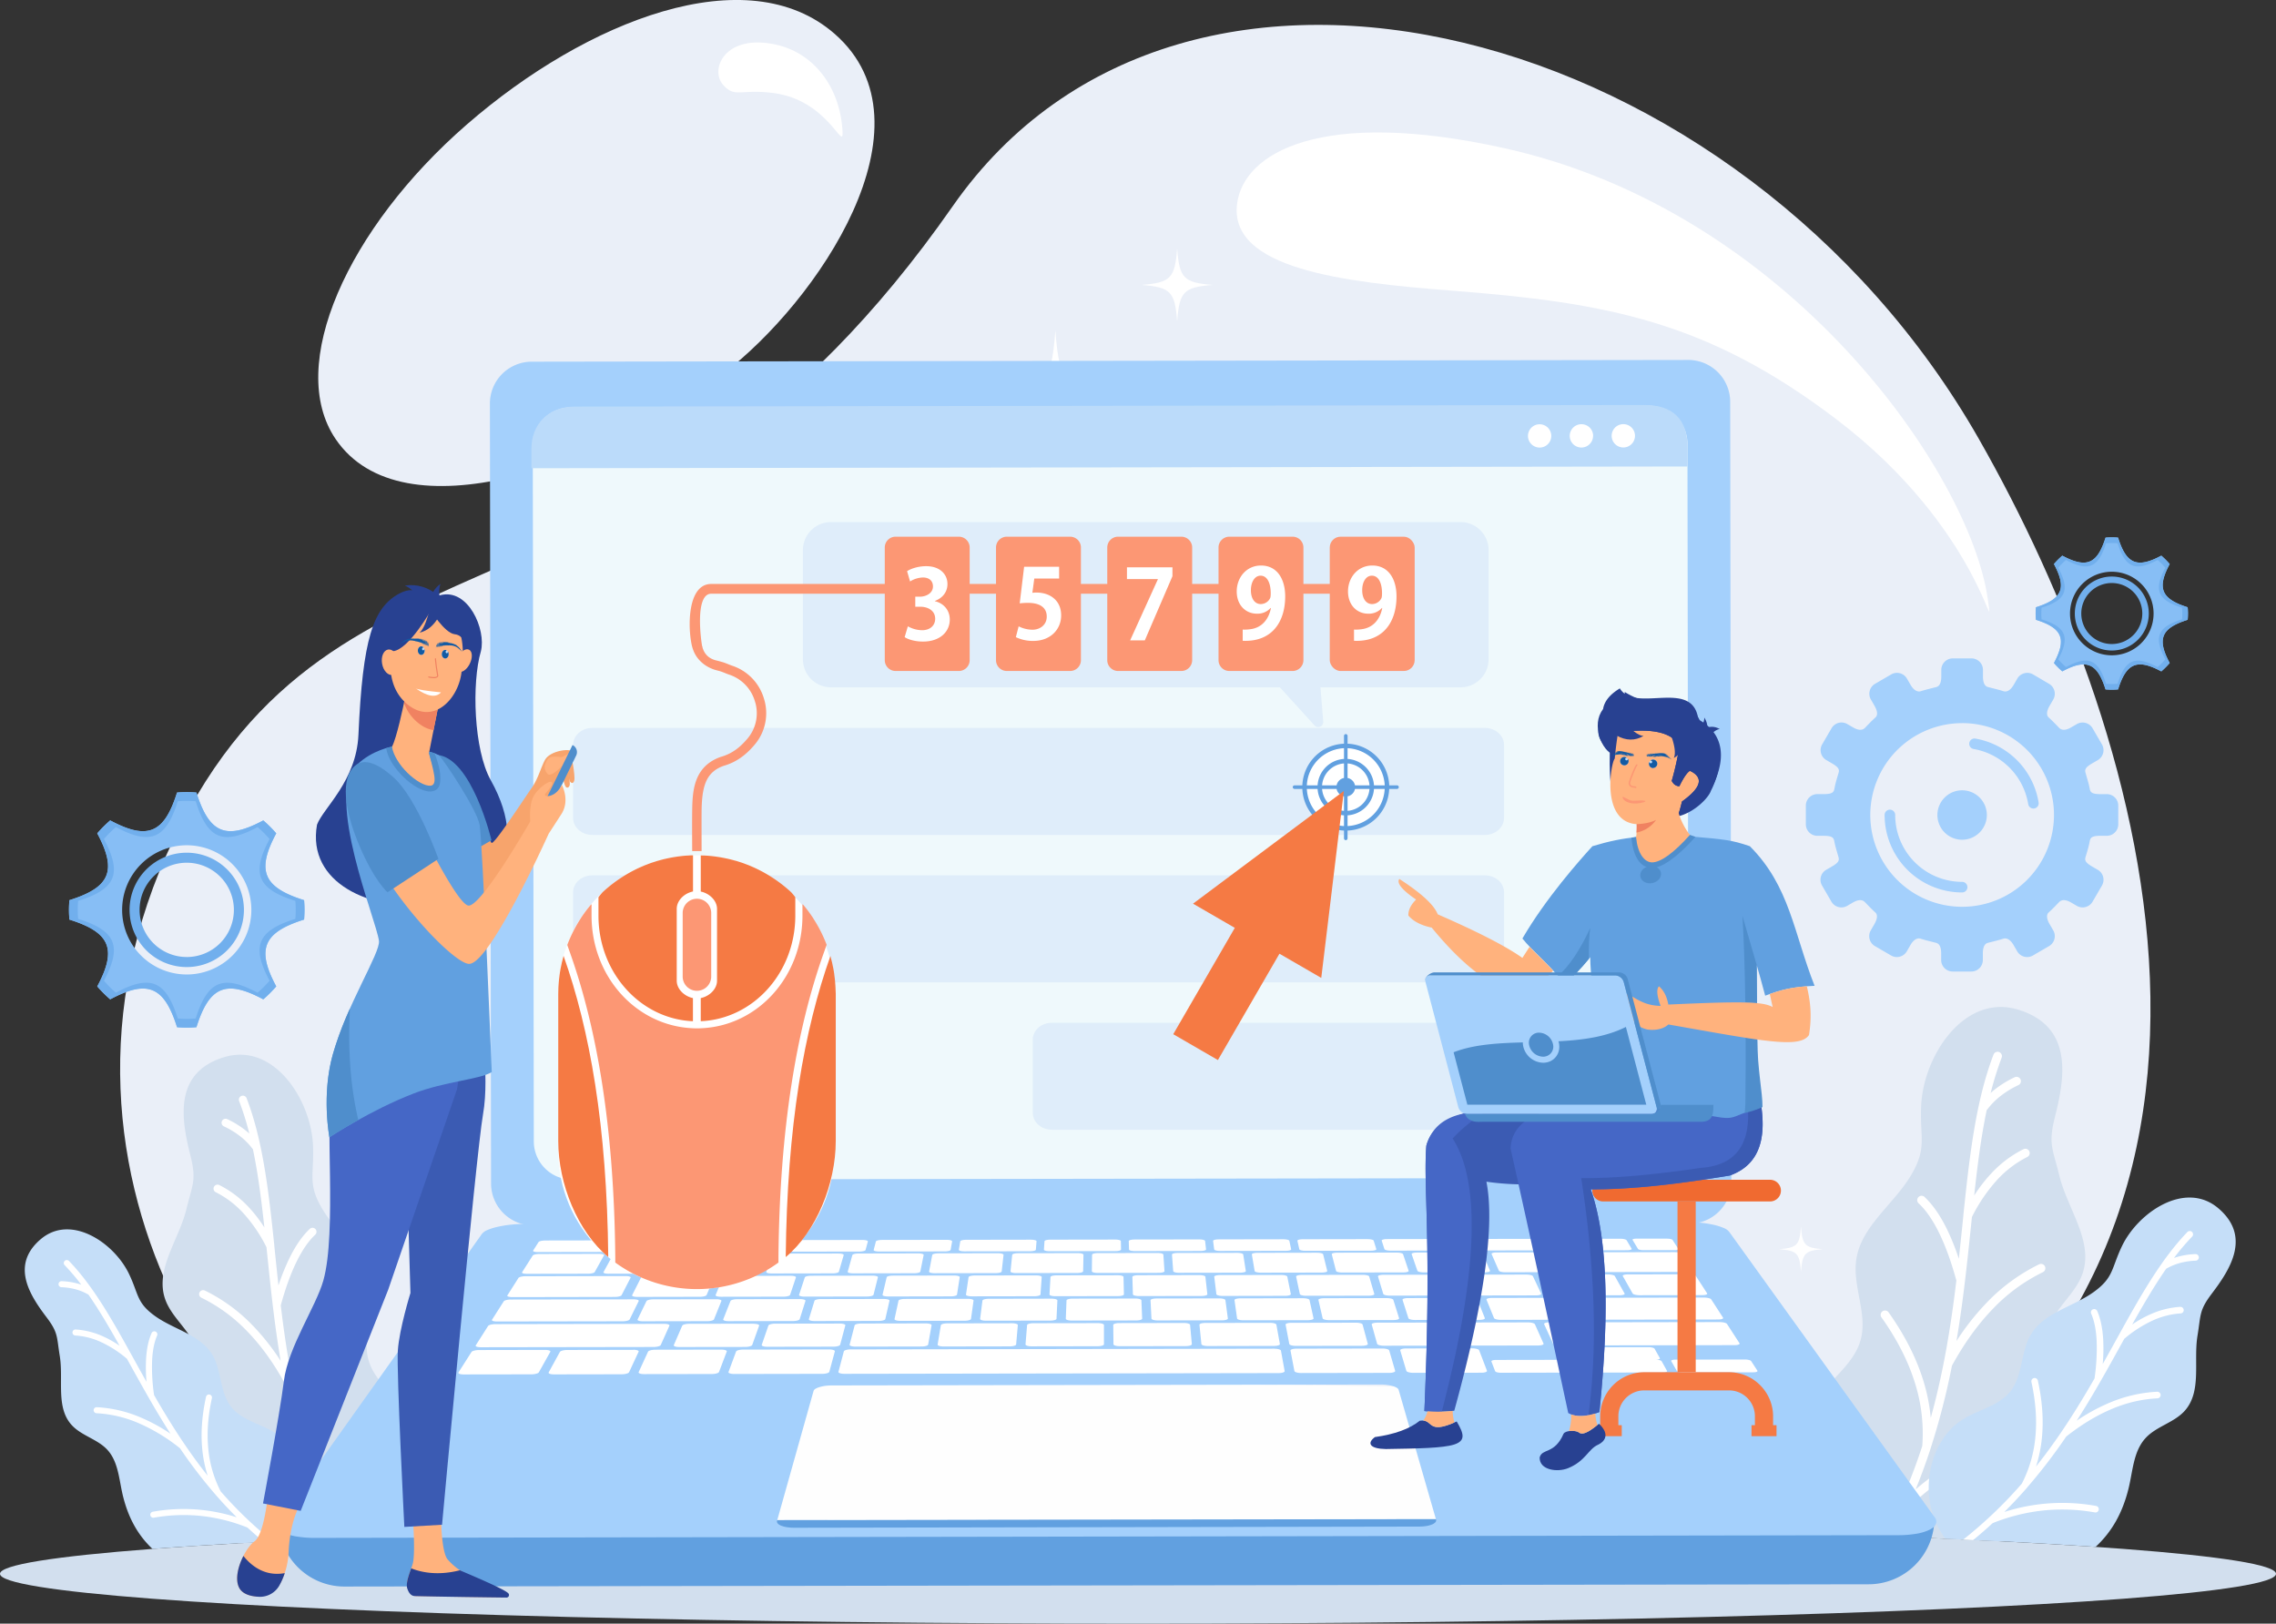 <svg xmlns="http://www.w3.org/2000/svg" viewBox="0 0 1845.87 1316.93"><rect x="0" y="0" width="1845.87" height="1316.93" fill="#333333" stroke="none"/><defs><style>.cls-1{fill:#eaeff8;}.cls-1,.cls-10,.cls-11,.cls-12,.cls-13,.cls-15,.cls-17,.cls-18,.cls-19,.cls-20,.cls-21,.cls-22,.cls-23,.cls-24,.cls-26,.cls-27,.cls-3,.cls-4,.cls-5,.cls-6,.cls-7,.cls-8,.cls-9{fill-rule:evenodd;}.cls-2,.cls-4{fill:#d2dfee;}.cls-3{fill:#fff;}.cls-5{fill:#c5def8;}.cls-6{fill:#fefefe;}.cls-7{fill:#61a0e0;}.cls-8{fill:#a4d0fc;}.cls-9{fill:#eff9fc;}.cls-10{fill:#bbdbfa;}.cls-11{fill:#dfedfa;}.cls-12,.cls-14{fill:#fc9774;}.cls-13,.cls-16{fill:#f57a44;}.cls-15{fill:#f06a30;}.cls-17{fill:#3b5bb3;}.cls-18{fill:#4567c6;}.cls-19{fill:#284191;}.cls-20{fill:#ffb27d;}.cls-21,.cls-25{fill:#f08261;}.cls-22{fill:#4f8ecc;}.cls-23{fill:#125aa3;}.cls-24{fill:#f7a46c;}.cls-26{fill:#87bef5;}.cls-27{fill:#71afed;}</style></defs><title>Asset 1</title><g id="Layer_2" data-name="Layer 2"><g id="Layer_1-2" data-name="Layer 1"><path class="cls-1" d="M922.94,1236.08c214.68,0,412.24,3.21,569,8.6,383.68-219.31,250.82-646.79,113-888.58-191.72-336.52-644.77-457.48-832.17-189C518.5,531.57,273.12,404.39,140.63,681.17s68.72,542.13,213.28,563.51c156.78-5.39,354.34-8.6,569-8.6ZM586.75,302.86c-98.2,74.76-260.64,132.67-314.58,53.21-40.3-59.37,9.34-170.75,106.56-255.21S606.06-34.61,677,27.53C761.2,101.27,662.38,245.3,586.75,302.86Z"></path><ellipse class="cls-2" cx="922.93" cy="1276.51" rx="922.94" ry="40.42"></ellipse><path class="cls-3" d="M1220.57,120.3c230.5,51.35,377.18,263.34,391.56,365.68,5.9,42-5-56.28-122.62-145.77-105.09-80-186.91-94.79-311.92-104.46-88.36-6.83-180.88-17.68-174.31-70.38,5.2-41.62,68.47-78.22,217.29-45.07ZM617.82,34.56c39.68,2.39,63.84,35,65.5,72.54.71,16-11.85-25.81-55.84-31.62-27.29-3.61-31.39,4.43-41.17-6.83S585.82,32.64,617.82,34.56Z"></path><path class="cls-4" d="M328.41,1142.94c-10.53-13.16-25.33-24.06-29.69-40.35-5.12-19.23,6.17-39.47,3.37-59.18-3.51-24.8-27.4-40.87-40.37-62.31-12.7-21-6.74-28.05-7.9-52.55-1.75-36.92-32-83.53-72.37-71-41,12.7-34.28,50.78-27.07,79.43,5.14,20.41,1.78,23.34-3.21,43.78-6,24.69-25.47,48.56-17.34,72.64,5,14.88,19.63,24.94,24.9,39.74,6,16.77-1.26,35-4,52.57-5.88,37,2.55,67.83,29.46,98.41a104.71,104.71,0,0,0,9,7.67c37.69-2.12,80.1-4.09,126.59-5.85l.34-.37C344.72,1218.66,352.06,1172.54,328.41,1142.94Z"></path><path class="cls-3" d="M200.05,890.87a3.24,3.24,0,1,0-6.05,2.31,232.37,232.37,0,0,1,8.2,26.25c-.93-.84-1.89-1.67-2.88-2.45a74.82,74.82,0,0,0-15-9.26,3.23,3.23,0,1,0-2.76,5.85A68.44,68.44,0,0,1,195.28,922a55.56,55.56,0,0,1,9.86,10.2c4.14,19.76,6.84,41,9.28,63.4a114.87,114.87,0,0,0-12-15.69,84.21,84.21,0,0,0-24.55-18.73A3.23,3.23,0,1,0,175,967a77.66,77.66,0,0,1,22.66,17.33,121.42,121.42,0,0,1,18.45,27.27l.64,6.08c1.37,13.35,2.79,27,4.45,41,0,.13,0,.26.05.4,1.75,14.6,3.79,29.53,6.36,44.7A186.46,186.46,0,0,0,205,1075.16a137.07,137.07,0,0,0-38.86-28.42,3.23,3.23,0,1,0-2.8,5.83,131.08,131.08,0,0,1,37,27.1Q217.24,1097,231,1122.09a529.43,529.43,0,0,0,15.79,61.28h0l0,.08h0q5,15.24,11.19,30.61a186.85,186.85,0,0,0-80.59-40.72,3.24,3.24,0,0,0-1.47,6.32,182.17,182.17,0,0,1,47.72,18.24,186.47,186.47,0,0,1,40.59,30.73q4.3,9.57,9.2,19.15l7.13-.3A432.48,432.48,0,0,1,253,1181.75a124.77,124.77,0,0,1,5.61-47.35q7.56-24,24.62-48.07a3.23,3.23,0,0,0-5.27-3.75q-17.65,24.9-25.51,49.87a135.56,135.56,0,0,0-5.75,28.37c-9.71-35.06-15.09-69.34-19-102.06q5.7-20.79,12.73-35.19t15.19-22.09a3.23,3.23,0,1,0-4.44-4.69q-9.08,8.57-16.58,24a179.2,179.2,0,0,0-8.76,21.82c-.95-8.64-1.83-17.16-2.69-25.54l-.68-6.53a2.21,2.21,0,0,0,0-.35C217.84,965.69,213.2,925.23,200.05,890.87Z"></path><path class="cls-5" d="M220,1160.32c-11.23-6.06-24.77-9.26-32.63-19.32-9.27-11.88-7.4-29.32-15.19-42.22-9.79-16.24-31.2-20.35-46.58-31.44-15.06-10.86-13-17.54-21.07-34.27-12.16-25.2-47.06-48.7-71.46-28-24.77,21-8.83,45.54,4.68,63.36,9.62,12.69,8.15,15.73,10.73,31.45,3.12,19-3.35,41.36,9.44,55.73,7.91,8.88,21.07,11.55,29.13,20.3,9.14,9.91,9.48,24.73,12.75,37.81,4.33,17.36,11.9,31.31,23.87,42.6,32.28-2.44,70.24-4.72,113.07-6.81a63.52,63.52,0,0,0,7.87-15.22C253.84,1208.22,245.28,1173.92,220,1160.32Z"></path><path class="cls-3" d="M55.94,1022.75a2.45,2.45,0,0,0-3.52,3.41A177,177,0,0,1,65.91,1042c-.9-.31-1.81-.59-2.73-.85a57,57,0,0,0-13.17-2,2.45,2.45,0,0,0-.19,4.9,51.87,51.87,0,0,1,12,1.83,42.26,42.26,0,0,1,9.9,4.18c8.73,12.54,16.91,26.53,25.24,41.41a86.93,86.93,0,0,0-13-7.36,63.8,63.8,0,0,0-22.65-5.78,2.45,2.45,0,0,0-.29,4.89A58.56,58.56,0,0,1,82,1088.57a91.36,91.36,0,0,1,20.94,13.53l2.23,4c4.92,8.89,10,18,15.27,27.26a2.2,2.2,0,0,0,.15.26c5.55,9.66,11.39,19.45,17.68,29.26A141.65,141.65,0,0,0,114,1149.65a103.84,103.84,0,0,0-35.49-8.28,2.45,2.45,0,1,0-.22,4.9,98.73,98.73,0,0,1,33.81,7.9,146.67,146.67,0,0,1,33.87,20.5,401.94,401.94,0,0,0,29.16,38v0l0,0h0c5.31,6.1,10.91,12.11,16.86,18a141.51,141.51,0,0,0-68.2-4.49,2.46,2.46,0,0,0,.84,4.84,137.46,137.46,0,0,1,38.65-1.43,141.15,141.15,0,0,1,37.38,9.38q6.38,5.9,13.27,11.59l7.3-.37A327.24,327.24,0,0,1,179,1209.68,94.38,94.38,0,0,1,168.92,1175q-1.86-19,2.9-40.79a2.45,2.45,0,1,0-4.78-1q-4.92,22.56-3,42.29a103.26,103.26,0,0,0,4.4,21.47c-17.16-21.55-31.06-43.84-43.5-65.46a154.33,154.33,0,0,1-1.56-28.29q.63-12.06,4-19.88a2.45,2.45,0,1,0-4.49-1.95q-3.78,8.65-4.46,21.59a137.76,137.76,0,0,0,.37,17.8q-4.83-8.61-9.44-17l-2.4-4.35c0-.08-.09-.16-.14-.24C90.5,1069.6,75.29,1042.8,55.94,1022.75Z"></path><path class="cls-4" d="M1476.71,1130.46c11.49-14.38,27.65-26.27,32.39-44,5.6-21-6.73-43.06-3.67-64.57,3.83-27.07,29.9-44.62,44.06-68,13.86-22.91,7.35-30.61,8.62-57.35,1.9-40.3,35-91.15,79-77.51,44.69,13.86,37.4,55.42,29.53,86.69-5.61,22.27-2,25.46,3.5,47.76,6.57,27,27.79,53,18.92,79.27-5.48,16.24-21.42,27.22-27.18,43.37-6.53,18.3,1.38,38.17,4.42,57.35,6.42,40.42-2.79,74-32.15,107.41a116.38,116.38,0,0,1-11.13,9.34c-40.61-2.07-85.93-4-135.21-5.63-.68-.69-1.35-1.41-2-2.13C1458.92,1213.08,1450.9,1162.75,1476.71,1130.46Z"></path><path class="cls-3" d="M1616.78,855.37a3.53,3.53,0,1,1,6.6,2.52,257.22,257.22,0,0,0-8.93,28.64c1-.91,2-1.8,3.13-2.66a81.83,81.83,0,0,1,16.33-10.11,3.53,3.53,0,1,1,3,6.39,74.66,74.66,0,0,0-14.93,9.21,61.21,61.21,0,0,0-10.76,11.14c-4.51,21.56-7.47,44.74-10.12,69.18a123.5,123.5,0,0,1,13.1-17.11,91.46,91.46,0,0,1,26.8-20.44,3.52,3.52,0,1,1,3.12,6.31,84.83,84.83,0,0,0-24.73,18.92,132.39,132.39,0,0,0-20.13,29.75l-.68,6.63c-1.51,14.57-3.06,29.52-4.88,44.77a2.12,2.12,0,0,1-.06.44c-1.9,16-4.12,32.23-6.93,48.79a203.38,203.38,0,0,1,24.64-31.26,149.69,149.69,0,0,1,42.41-31,3.53,3.53,0,0,1,3.06,6.37,142.16,142.16,0,0,0-40.4,29.56q-18.42,19-33.37,46.3a579,579,0,0,1-17.24,66.87h0l0,.09h0c-3.61,11.08-7.65,22.22-12.2,33.39a203.85,203.85,0,0,1,87.94-44.42,3.53,3.53,0,0,1,1.6,6.88,198.6,198.6,0,0,0-52.07,19.92,202.93,202.93,0,0,0-44.29,33.53q-5,11.15-10.79,22.33l-7.79-.31A472.82,472.82,0,0,0,1559,1172.8a135.83,135.83,0,0,0-6.13-51.67q-8.22-26.19-26.86-52.46a3.54,3.54,0,1,1,5.76-4.1q19.26,27.18,27.82,54.44a147.16,147.16,0,0,1,6.29,31c10.59-38.26,16.48-75.67,20.76-111.38q-6.21-22.68-13.89-38.41t-16.58-24.09A3.53,3.53,0,1,1,1561,971q9.9,9.38,18.09,26.14a196.16,196.16,0,0,1,9.56,23.82c1-9.43,2-18.73,2.94-27.88l.73-7.11c0-.13,0-.27,0-.39C1597.38,937,1602.44,892.87,1616.78,855.37Z"></path><path class="cls-5" d="M1595,1149.41c12.27-6.61,27-10.1,35.62-21.08,10.11-13,8.08-32,16.58-46.07,10.69-17.72,34-22.22,50.83-34.32,16.44-11.85,14.2-19.13,23-37.39,13.26-27.49,51.35-53.14,78-30.59,27,22.9,9.63,49.69-5.11,69.13-10.51,13.85-8.9,17.17-11.72,34.32-3.4,20.72,3.67,45.14-10.3,60.82-8.63,9.69-23,12.6-31.79,22.15-10,10.82-10.33,27-13.91,41.27-4.8,19.21-13.22,34.6-26.62,47-35.25-2.4-76.16-4.62-121.87-6.64a69.42,69.42,0,0,1-9.53-17.93C1558.09,1201.69,1567.42,1164.26,1595,1149.41Z"></path><path class="cls-3" d="M1774,999.29a2.67,2.67,0,0,1,3.85,3.71,192.78,192.78,0,0,0-14.71,17.3c1-.33,2-.65,3-.93a61.44,61.44,0,0,1,14.37-2.19,2.67,2.67,0,1,1,.21,5.34,56.65,56.65,0,0,0-13.13,2,46.52,46.52,0,0,0-10.8,4.57c-9.53,13.69-18.46,29-27.55,45.19a95.45,95.45,0,0,1,14.2-8,69.43,69.43,0,0,1,24.71-6.3,2.67,2.67,0,1,1,.32,5.33,64.43,64.43,0,0,0-22.83,5.85,100.12,100.12,0,0,0-22.85,14.76l-2.44,4.41c-5.36,9.71-10.86,19.66-16.65,29.75a1.75,1.75,0,0,1-.18.29c-6,10.54-12.42,21.23-19.27,31.93a153.47,153.47,0,0,1,26.42-14.47,113.41,113.41,0,0,1,38.72-9,2.68,2.68,0,1,1,.25,5.35,107.7,107.7,0,0,0-36.9,8.63q-18.45,7.74-37,22.36a438.46,438.46,0,0,1-31.82,41.47h0l0,.06h0q-8.7,10-18.4,19.65a154.15,154.15,0,0,1,74.42-4.9,2.67,2.67,0,0,1-.92,5.27,150.51,150.51,0,0,0-42.18-1.55,154,154,0,0,0-40.79,10.24q-7.56,7-15.8,13.74l-8.06-.38a356.25,356.25,0,0,0,47.53-45.39,103.07,103.07,0,0,0,11-37.81q2-20.68-3.17-44.51a2.67,2.67,0,1,1,5.21-1.14q5.39,24.63,3.27,46.15a112.3,112.3,0,0,1-4.8,23.44c18.72-23.52,33.9-47.84,47.46-71.44a167.73,167.73,0,0,0,1.71-30.87q-.69-13.15-4.41-21.69a2.67,2.67,0,0,1,4.9-2.14q4.11,9.46,4.85,23.57a147,147,0,0,1-.39,19.42c3.51-6.26,6.93-12.45,10.31-18.54l2.62-4.75a1.34,1.34,0,0,1,.14-.26C1736.33,1050.42,1752.94,1021.16,1774,999.29Z"></path><path class="cls-3" d="M855.92,268c-3.3,45.35-10,51.6-53.21,55.09,43.22,3.49,49.91,9.74,53.21,55.09,3.31-45.35,10-51.6,53.22-55.09-43.23-3.49-49.91-9.74-53.22-55.09Zm175.7,119.58c-1.76,24.2-5.32,27.54-28.4,29.4,23.08,1.87,26.64,5.21,28.4,29.41,1.77-24.2,5.34-27.54,28.42-29.41-23.08-1.86-26.65-5.2-28.42-29.4ZM954.68,201.32c-1.79,24.51-5.4,27.89-28.77,29.78,23.37,1.9,27,5.28,28.77,29.79,1.79-24.51,5.4-27.89,28.78-29.79C960.08,229.21,956.47,225.83,954.68,201.32Z"></path><path class="cls-3" d="M792.21,1011.34c2.67,36.73,8.09,41.79,43.11,44.62-35,2.83-40.44,7.9-43.11,44.63-2.68-36.73-8.09-41.8-43.11-44.63,35-2.83,40.43-7.89,43.11-44.62Zm-142.34,96.87c1.42,19.61,4.31,22.31,23,23.82-18.7,1.52-21.59,4.22-23,23.83-1.43-19.61-4.33-22.31-23-23.83,18.7-1.51,21.6-4.21,23-23.82ZM712.2,957.29c1.45,19.86,4.38,22.6,23.31,24.13-18.93,1.53-21.86,4.27-23.31,24.13-1.44-19.86-4.38-22.6-23.31-24.13C707.82,979.89,710.76,977.15,712.2,957.29Z"></path><path class="cls-3" d="M1351.63,920.8c-2.06,28.12-6.21,32-33,34.17,26.8,2.16,31,6,33,34.17,2-28.13,6.19-32,33-34.17-26.81-2.17-31-6.05-33-34.17Zm109,74.17c-1.08,15-3.3,17.08-17.61,18.24,14.31,1.16,16.53,3.23,17.61,18.24,1.1-15,3.31-17.08,17.63-18.24-14.32-1.16-16.53-3.23-17.63-18.24Zm-47.73-115.55c-1.1,15.2-3.35,17.3-17.84,18.48,14.49,1.17,16.74,3.26,17.84,18.47,1.12-15.21,3.36-17.3,17.86-18.47C1416.23,896.72,1414,894.62,1412.87,879.42Z"></path><polygon class="cls-6" points="626.85 1118.3 1201.89 1125.24 1198.13 1245.8 588.28 1244.64 626.85 1118.3"></polygon><path class="cls-7" d="M1515.51,1285l-1236.08,1.83a53.38,53.38,0,0,1-53.47-53.3h0l1342.86-2A53.4,53.4,0,0,1,1515.51,1285Z"></path><path class="cls-8" d="M1367.18,991.14,426,992.7a116.8,116.8,0,0,0-11.87.64,91.22,91.22,0,0,0-10.55,1.72,46.45,46.45,0,0,0-8.12,2.53,11.42,11.42,0,0,0-4.56,3.13L225.64,1233c-1.39,2-1.62,3.85-.83,5.57s2.61,3.26,5.29,4.57a39.54,39.54,0,0,0,10.52,3.11,87.12,87.12,0,0,0,14.8,1.12h.08l1283.85-2.19a88.92,88.92,0,0,0,14.82-1.17,39.81,39.81,0,0,0,10.53-3.14c2.68-1.32,4.48-2.88,5.27-4.6a5.32,5.32,0,0,0-.87-5.55l-166.77-231.7a11.11,11.11,0,0,0-4.57-3.1,45.87,45.87,0,0,0-8.14-2.53,93.73,93.73,0,0,0-10.56-1.67,114,114,0,0,0-11.88-.61Zm-723,248a38.52,38.52,0,0,1-5.93-.44,21.35,21.35,0,0,1-4.61-1.2,7.37,7.37,0,0,1-2.83-1.77,2.27,2.27,0,0,1-.61-2.18l29.62-105.39a3.26,3.26,0,0,1,1.54-1.72,14.34,14.34,0,0,1,3.31-1.38,31.23,31.23,0,0,1,4.6-1,42.29,42.29,0,0,1,5.4-.34l444.76-.76h.07a42.11,42.11,0,0,1,5.4.33,30.79,30.79,0,0,1,4.58.93,13.44,13.44,0,0,1,3.3,1.37,3.33,3.33,0,0,1,1.55,1.71l30.34,105.28a2.26,2.26,0,0,1-.6,2.18,7.33,7.33,0,0,1-2.82,1.78,21.09,21.09,0,0,1-4.59,1.22,38.69,38.69,0,0,1-6,.44Z"></path><path class="cls-8" d="M1370.26,992.5l-938,1.4a34,34,0,0,1-34-33.89l-.94-632.65a33.94,33.94,0,0,1,33.89-34l938-1.4a34,34,0,0,1,34,33.89l.94,632.65A33.93,33.93,0,0,1,1370.26,992.5Z"></path><path class="cls-9" d="M1338.48,955.44l-874.55,1.3a31,31,0,0,1-31-30.91l-.84-564.4a31,31,0,0,1,30.92-31l874.54-1.3a31,31,0,0,1,31,30.91l.83,564.39A31,31,0,0,1,1338.48,955.44Z"></path><path class="cls-6" d="M1094.38,1129.56h-.06l-394.41.66a36.61,36.61,0,0,0-4.79.31,26.12,26.12,0,0,0-4.08.84,12.26,12.26,0,0,0-2.94,1.23,2.84,2.84,0,0,0-1.36,1.51l-26.26,93.47a2,2,0,0,0,.53,1.93,6.91,6.91,0,0,0,2.51,1.58,19.87,19.87,0,0,0,4.09,1.05,32.73,32.73,0,0,0,5.25.39l449.2-.77a33,33,0,0,0,5.28-.4,18.24,18.24,0,0,0,4.07-1.08,6.72,6.72,0,0,0,2.5-1.57,2,2,0,0,0,.53-1.93l-26.9-93.38a2.94,2.94,0,0,0-1.37-1.5,12.35,12.35,0,0,0-2.93-1.23,28.78,28.78,0,0,0-4.08-.82,36.22,36.22,0,0,0-4.78-.29Z"></path><path class="cls-3" d="M1245.63,1004.82l-52.68.08c-.63,0-1.21.05-1.73.11a6.75,6.75,0,0,0-1.33.27,2.17,2.17,0,0,0-.81.4.43.43,0,0,0-.16.49l2.82,6.84a1.09,1.09,0,0,0,.57.48,5.85,5.85,0,0,0,1.17.41,12.23,12.23,0,0,0,1.57.26,15.43,15.43,0,0,0,1.83.1l53.35-.09a13.07,13.07,0,0,0,1.74-.1,7.69,7.69,0,0,0,1.34-.27,2,2,0,0,0,.78-.4.38.38,0,0,0,.1-.5l-3.4-6.85a1.33,1.33,0,0,0-.6-.47,5.46,5.46,0,0,0-1.17-.4,12.84,12.84,0,0,0-1.57-.26,17.68,17.68,0,0,0-1.82-.1Zm-679.52,1.49L510.4,1006l-4.63.77-4.34,7.34,3.81,1.27,53.45-.1,5.22-1.28c3-6.51,4-7.16,2.2-7.73Zm849.09,96.38-56.41.09a12.11,12.11,0,0,0-1.55.1,5.7,5.7,0,0,0-1.15.28,1.48,1.48,0,0,0-.65.41.42.42,0,0,0,0,.5l4.45,7.78a1.58,1.58,0,0,0,.62.51,4.54,4.54,0,0,0,1.14.42,9.8,9.8,0,0,0,1.48.27,13.21,13.21,0,0,0,1.69.11l57.13-.1a14.09,14.09,0,0,0,1.55-.1,5.06,5.06,0,0,0,1.15-.29,1.3,1.3,0,0,0,.63-.41.45.45,0,0,0,0-.52l-5.07-7.78a1.75,1.75,0,0,0-.64-.5,6,6,0,0,0-1.14-.4c-.45-.11-.95-.2-1.49-.28a15.08,15.08,0,0,0-1.68-.09Zm-78-10-55.71.09a12,12,0,0,0-1.54.1,5.81,5.81,0,0,0-1.16.28,1.76,1.76,0,0,0-.68.39.42.42,0,0,0-.1.49l3.67,7.61a1.29,1.29,0,0,0,.55.49,5.74,5.74,0,0,0,1.08.4,10.51,10.51,0,0,0,1.44.28,14.82,14.82,0,0,0,1.53.09,11.9,11.9,0,0,0-1.43.11,5.12,5.12,0,0,0-1.18.28,1.58,1.58,0,0,0-.68.4.43.43,0,0,0-.09.5l3.72,7.8a1.34,1.34,0,0,0,.58.5,4.29,4.29,0,0,0,1.1.42,8.32,8.32,0,0,0,1.45.27,11.43,11.43,0,0,0,1.67.11l57.14-.09a12,12,0,0,0,1.56-.11,5.7,5.7,0,0,0,1.17-.29,1.61,1.61,0,0,0,.67-.42.41.41,0,0,0,0-.51l-4.33-7.78a1.5,1.5,0,0,0-.6-.51,5.55,5.55,0,0,0-1.12-.4,9.75,9.75,0,0,0-1.46-.27,15.11,15.11,0,0,0-1.52-.1,10.22,10.22,0,0,0,1.41-.11,5.74,5.74,0,0,0,1.15-.27,1.59,1.59,0,0,0,.66-.41.41.41,0,0,0,0-.5l-4.27-7.6a1.27,1.27,0,0,0-.6-.48,4.92,4.92,0,0,0-1.08-.4,13.43,13.43,0,0,0-1.45-.27,14.31,14.31,0,0,0-1.63-.09Zm-50.79,10.22,56.41-.09h0l-56.41.09Zm56.41-.09-56.41.09,56.41-.09Zm.14,0Zm-73.45.12h0a12.55,12.55,0,0,1,1.66.1,10.14,10.14,0,0,1,1.43.27,4.37,4.37,0,0,1,1.09.41,1.33,1.33,0,0,1,.56.5l3.64,7.78a.46.46,0,0,1-.09.51,1.55,1.55,0,0,1-.7.42,5.41,5.41,0,0,1-1.2.29,10.86,10.86,0,0,1-1.58.1l-57.14.1a12.5,12.5,0,0,1-1.65-.1,9.33,9.33,0,0,1-1.45-.28,4.6,4.6,0,0,1-1-.41,1.11,1.11,0,0,1-.52-.51l-3-7.8a.48.48,0,0,1,.13-.5,2,2,0,0,1,.73-.41,6.2,6.2,0,0,1,1.19-.27,12.5,12.5,0,0,1,1.58-.11l56.41-.09Zm82.62-98.28-25.09,0a10.94,10.94,0,0,0-1.36.09,4.84,4.84,0,0,0-1,.2,1.39,1.39,0,0,0-.59.32.29.29,0,0,0-.06.39l4.41,7.35a1.36,1.36,0,0,0,.54.39,5.94,5.94,0,0,0,1,.32c.39.09.84.16,1.31.22s1,.07,1.49.07l25.43,0a10.83,10.83,0,0,0,1.36-.08,5.29,5.29,0,0,0,1-.21,1.5,1.5,0,0,0,.59-.32.32.32,0,0,0,0-.4l-4.74-7.36a1.86,1.86,0,0,0-.55-.38,6.5,6.5,0,0,0-1-.31,11.3,11.3,0,0,0-1.29-.2,14.06,14.06,0,0,0-1.48-.08Zm-720.76,1.19-52.69.09a15,15,0,0,0-1.81.1,10.63,10.63,0,0,0-1.57.27,5.48,5.48,0,0,0-1.15.39,1.3,1.3,0,0,0-.57.49l-3.06,6.85a.42.42,0,0,0,.13.5,2.27,2.27,0,0,0,.8.4,6.86,6.86,0,0,0,1.34.27,15.32,15.32,0,0,0,1.75.1l53.36-.09a17.88,17.88,0,0,0,1.83-.1,12.36,12.36,0,0,0,1.57-.28,4.73,4.73,0,0,0,1.15-.42,1.07,1.07,0,0,0,.55-.48l2.46-6.86a.44.44,0,0,0-.18-.48,2.38,2.38,0,0,0-.83-.39,8,8,0,0,0-1.34-.26,15.27,15.27,0,0,0-1.74-.1Zm682.55-1.13-52.68.09a14.77,14.77,0,0,0-1.72.1,7.07,7.07,0,0,0-1.3.26,1.93,1.93,0,0,0-.78.41.38.38,0,0,0-.11.47l3.51,6.85a1.43,1.43,0,0,0,.6.5,5.93,5.93,0,0,0,1.19.39,12.88,12.88,0,0,0,1.6.28,18.28,18.28,0,0,0,1.85.1l53.34-.1a13,13,0,0,0,1.73-.1,7.12,7.12,0,0,0,1.31-.27,1.83,1.83,0,0,0,.76-.41.38.38,0,0,0,.07-.49l-4.1-6.85a1.42,1.42,0,0,0-.65-.48,6.15,6.15,0,0,0-1.19-.39,13.14,13.14,0,0,0-1.61-.27,17.74,17.74,0,0,0-1.82-.09ZM485.94,1017l-48.47.09a18.48,18.48,0,0,0-1.86.1,12.3,12.3,0,0,0-1.65.28,6.78,6.78,0,0,0-1.25.41,1.77,1.77,0,0,0-.68.51l-8.58,13.48a.39.39,0,0,0,0,.51,1.74,1.74,0,0,0,.74.43,7.87,7.87,0,0,0,1.31.29c.52,0,1.12.09,1.77.09l49.55-.08c.66,0,1.3-.05,1.91-.11a12.56,12.56,0,0,0,1.67-.29,6.46,6.46,0,0,0,1.25-.43,1.52,1.52,0,0,0,.67-.53l7.5-13.46a.38.38,0,0,0-.08-.5,1.88,1.88,0,0,0-.77-.41,7.17,7.17,0,0,0-1.32-.28,15,15,0,0,0-1.74-.1Zm547.57,76.91-343.65.58a14.49,14.49,0,0,0-2,.13,9.76,9.76,0,0,0-1.71.34,5.31,5.31,0,0,0-1.22.49,1.11,1.11,0,0,0-.56.62L680,1112.67a.64.64,0,0,0,.24.64,3,3,0,0,0,1,.52,8.92,8.92,0,0,0,1.58.35,17.35,17.35,0,0,0,2,.12l352.13-.58a14.13,14.13,0,0,0,2-.14,8,8,0,0,0,1.61-.36,3.34,3.34,0,0,0,1-.52.73.73,0,0,0,.31-.65l-3-16.54a1,1,0,0,0-.51-.62,5.56,5.56,0,0,0-1.2-.5,10.55,10.55,0,0,0-1.69-.33,18.29,18.29,0,0,0-2-.12Zm160.46-.28-53.67.1a14.49,14.49,0,0,0-2,.13,7.45,7.45,0,0,0-1.53.34,2.4,2.4,0,0,0-.94.5.56.56,0,0,0-.21.61l4.95,16.56a1.3,1.3,0,0,0,.61.64,5.23,5.23,0,0,0,1.28.51,11.69,11.69,0,0,0,1.78.35,15.53,15.53,0,0,0,2.09.13l55-.1a15.25,15.25,0,0,0,2-.12,8.31,8.31,0,0,0,1.52-.36,2.37,2.37,0,0,0,.92-.53.56.56,0,0,0,.17-.63l-6.31-16.55a1.34,1.34,0,0,0-.63-.62,6.57,6.57,0,0,0-1.29-.5,14.23,14.23,0,0,0-1.74-.33,16.79,16.79,0,0,0-2-.13Zm-72.8.14-69.7.12a16.93,16.93,0,0,0-2,.11,10.21,10.21,0,0,0-1.56.34,3.31,3.31,0,0,0-1,.51.65.65,0,0,0-.29.61l3.15,16.55a1.1,1.1,0,0,0,.54.64,4.63,4.63,0,0,0,1.23.52,11.91,11.91,0,0,0,1.73.36,16.47,16.47,0,0,0,2,.12l71.43-.12a13.67,13.67,0,0,0,2-.13,8,8,0,0,0,1.56-.36,2.66,2.66,0,0,0,1-.53.61.61,0,0,0,.23-.63l-4.81-16.55a1.17,1.17,0,0,0-.57-.61,5.27,5.27,0,0,0-1.24-.51,15.68,15.68,0,0,0-1.72-.32,16.18,16.18,0,0,0-2-.12Zm-448.82.74-69.72.13a16.58,16.58,0,0,0-2,.12,12.94,12.94,0,0,0-1.75.34,5.4,5.4,0,0,0-1.28.51,1.28,1.28,0,0,0-.63.61l-6.13,16.57a.58.58,0,0,0,.17.64,2.32,2.32,0,0,0,.92.52,7.66,7.66,0,0,0,1.54.35,14.88,14.88,0,0,0,2,.13l71.44-.12a15.12,15.12,0,0,0,2.08-.14,12.89,12.89,0,0,0,1.77-.35,5.27,5.27,0,0,0,1.25-.53,1.27,1.27,0,0,0,.59-.65l4.48-16.56a.6.6,0,0,0-.23-.61,2.68,2.68,0,0,0-1-.5,8.81,8.81,0,0,0-1.53-.33,13.25,13.25,0,0,0-2-.13Zm-87.5.15-53.46.09a16.83,16.83,0,0,0-2,.13,12.54,12.54,0,0,0-1.8.34,5.9,5.9,0,0,0-1.33.5,1.57,1.57,0,0,0-.69.61l-7.61,16.58a.59.59,0,0,0,.12.65,2.42,2.42,0,0,0,.89.52,8.11,8.11,0,0,0,1.51.34,15.2,15.2,0,0,0,2,.12l54.79-.08a19.87,19.87,0,0,0,2.09-.13,13.14,13.14,0,0,0,1.79-.36,5.56,5.56,0,0,0,1.32-.53,1.41,1.41,0,0,0,.65-.63l6.3-16.57a.6.6,0,0,0-.17-.63,2.54,2.54,0,0,0-.91-.49,6.45,6.45,0,0,0-1.49-.34,14.31,14.31,0,0,0-1.94-.12Zm-71.27.12h0a14.18,14.18,0,0,1,1.93.13,6.89,6.89,0,0,1,1.46.33,2.14,2.14,0,0,1,.86.5.52.52,0,0,1,.11.61L510.18,1113a1.75,1.75,0,0,1-.71.65,5.86,5.86,0,0,1-1.36.52,12.82,12.82,0,0,1-1.84.35,15.6,15.6,0,0,1-2.09.14l-54.83.09a14.68,14.68,0,0,1-2-.13,7.34,7.34,0,0,1-1.46-.34,2,2,0,0,1-.84-.53.54.54,0,0,1-.05-.64l9.07-16.57a1.76,1.76,0,0,1,.74-.62,6,6,0,0,1,1.37-.49,12.49,12.49,0,0,1,1.8-.35,19.51,19.51,0,0,1,2.06-.12l53.51-.1Zm-71.57.12-53.47.1a17.62,17.62,0,0,0-2.08.12,13.14,13.14,0,0,0-1.84.34,8.12,8.12,0,0,0-1.43.5,2.08,2.08,0,0,0-.8.62l-10.55,16.57a.54.54,0,0,0,0,.65,1.94,1.94,0,0,0,.8.52,7.07,7.07,0,0,0,1.45.34,13,13,0,0,0,2,.13l54.78-.08a16.18,16.18,0,0,0,2.12-.14,15,15,0,0,0,1.86-.36,7.26,7.26,0,0,0,1.41-.52,1.77,1.77,0,0,0,.77-.65l9.28-16.58a.5.5,0,0,0-.07-.61,1.89,1.89,0,0,0-.82-.49,7.4,7.4,0,0,0-1.45-.34,14,14,0,0,0-1.92-.12Zm96.64-21.15-136.89.23a18.56,18.56,0,0,0-2,.12,16.06,16.06,0,0,0-1.79.32,8.47,8.47,0,0,0-1.36.48,1.88,1.88,0,0,0-.76.58l-10,15.72a.48.48,0,0,0,0,.6,1.82,1.82,0,0,0,.77.49,5.75,5.75,0,0,0,1.41.33,13.65,13.65,0,0,0,1.91.12l140.17-.22a16.66,16.66,0,0,0,2-.13,13,13,0,0,0,1.77-.34,7.07,7.07,0,0,0,1.31-.5,1.59,1.59,0,0,0,.68-.61l7.05-15.7a.5.5,0,0,0-.13-.58,2.09,2.09,0,0,0-.85-.47,7.52,7.52,0,0,0-1.44-.33,15.36,15.36,0,0,0-1.88-.11Zm-24.75-19.87-99.55.16a17.86,17.86,0,0,0-2,.11,15.39,15.39,0,0,0-1.73.31,8.21,8.21,0,0,0-1.33.45,1.88,1.88,0,0,0-.73.56l-9.5,14.91a.48.48,0,0,0,0,.58,1.71,1.71,0,0,0,.76.47,6,6,0,0,0,1.37.3,11.7,11.7,0,0,0,1.86.12l101.89-.16a16.09,16.09,0,0,0,2-.13,11.37,11.37,0,0,0,1.73-.32,6.54,6.54,0,0,0,1.29-.47,1.61,1.61,0,0,0,.68-.57l7.35-14.91a.46.46,0,0,0-.11-.55,2.08,2.08,0,0,0-.81-.46,8.8,8.8,0,0,0-1.39-.29,14.52,14.52,0,0,0-1.83-.11Zm97.33,19.75-52.28.09a15.84,15.84,0,0,0-2,.12,14.33,14.33,0,0,0-1.72.32,6.06,6.06,0,0,0-1.27.48,1.56,1.56,0,0,0-.65.57L546.46,1091a.52.52,0,0,0,.15.6,2.14,2.14,0,0,0,.86.5,8.55,8.55,0,0,0,1.46.34,12.52,12.52,0,0,0,1.91.11h.06l53.53-.07a16.49,16.49,0,0,0,2-.13,14.14,14.14,0,0,0,1.74-.34,6,6,0,0,0,1.27-.51,1.26,1.26,0,0,0,.61-.6l5.63-15.71a.57.57,0,0,0-.2-.58,2.56,2.56,0,0,0-.91-.47,8,8,0,0,0-1.47-.31,13.81,13.81,0,0,0-1.9-.12Zm69.8-.11-52.31.08c-.69,0-1.36,0-2,.12a10.77,10.77,0,0,0-1.69.33,5.87,5.87,0,0,0-1.23.47,1.23,1.23,0,0,0-.59.59l-5.43,15.69a.52.52,0,0,0,.18.61,2.51,2.51,0,0,0,.92.49,6.84,6.84,0,0,0,1.5.33,14.22,14.22,0,0,0,1.94.13l53.57-.09a18,18,0,0,0,2-.13,10.55,10.55,0,0,0,1.71-.34,4.4,4.4,0,0,0,1.22-.5,1.06,1.06,0,0,0,.56-.6l4.19-15.7a.56.56,0,0,0-.23-.58,2.74,2.74,0,0,0-.94-.47,8.3,8.3,0,0,0-1.5-.32,13.9,13.9,0,0,0-1.9-.11Zm69.76-.12-52.28.1a17.72,17.72,0,0,0-2,.11,11.81,11.81,0,0,0-1.67.32,4.67,4.67,0,0,0-1.19.47,1.08,1.08,0,0,0-.53.59l-4.06,15.7a.56.56,0,0,0,.25.6,2.73,2.73,0,0,0,1,.49,7.39,7.39,0,0,0,1.54.33,14.88,14.88,0,0,0,2,.13l53.53-.1a16,16,0,0,0,2-.12,10,10,0,0,0,1.67-.34,3.84,3.84,0,0,0,1.18-.5,1,1,0,0,0,.51-.6l2.78-15.69a.61.61,0,0,0-.28-.58,3,3,0,0,0-1-.47,9.56,9.56,0,0,0-1.51-.33,16.43,16.43,0,0,0-1.92-.11Zm69.75-.12-52.27.09a14.9,14.9,0,0,0-1.95.12,9.73,9.73,0,0,0-1.64.32,4.59,4.59,0,0,0-1.14.48,1,1,0,0,0-.49.58l-2.63,15.7a.62.62,0,0,0,.3.6,2.9,2.9,0,0,0,1,.5,9.21,9.21,0,0,0,1.56.33,14.84,14.84,0,0,0,2,.12l53.57-.09a15.43,15.43,0,0,0,2-.13,11.18,11.18,0,0,0,1.65-.33,4.59,4.59,0,0,0,1.14-.5.89.89,0,0,0,.46-.61l1.38-15.69a.7.7,0,0,0-.35-.58,3.2,3.2,0,0,0-1-.48,9.49,9.49,0,0,0-1.56-.32,16.78,16.78,0,0,0-1.94-.11Zm69.8-.11-52.28.08a13.39,13.39,0,0,0-1.95.13,9.16,9.16,0,0,0-1.61.32,3.88,3.88,0,0,0-1.11.48.76.76,0,0,0-.41.58l-1.27,15.69a.67.67,0,0,0,.36.59,3.42,3.42,0,0,0,1,.51,11.57,11.57,0,0,0,1.61.34,17.5,17.5,0,0,0,2,.11l53.53-.09a15.38,15.38,0,0,0,2-.12,10.18,10.18,0,0,0,1.62-.34,4.3,4.3,0,0,0,1.09-.5.84.84,0,0,0,.4-.62l0-15.68a.79.79,0,0,0-.39-.59,4.1,4.1,0,0,0-1.06-.47,10,10,0,0,0-1.58-.31,14.66,14.66,0,0,0-1.93-.11Zm69.75-.12-52.27.09a16.52,16.52,0,0,0-1.94.11,12.4,12.4,0,0,0-1.58.33,3.52,3.52,0,0,0-1.06.47.73.73,0,0,0-.38.58l.18,15.7a.78.78,0,0,0,.4.6,3.71,3.71,0,0,0,1.09.5,10.25,10.25,0,0,0,1.62.33,15.47,15.47,0,0,0,2,.13l53.52-.09a17.71,17.71,0,0,0,2-.13,10,10,0,0,0,1.59-.34,3.55,3.55,0,0,0,1-.5.76.76,0,0,0,.35-.61l-1.44-15.69a.86.86,0,0,0-.45-.58,3.89,3.89,0,0,0-1.11-.47,9.53,9.53,0,0,0-1.62-.31,15.13,15.13,0,0,0-1.95-.12Zm69.78-.11-52.26.09a16.52,16.52,0,0,0-1.94.11,9.49,9.49,0,0,0-1.56.32,3.42,3.42,0,0,0-1,.48.64.64,0,0,0-.33.58l1.57,15.68a1,1,0,0,0,.46.62,4.4,4.4,0,0,0,1.16.48,8.85,8.85,0,0,0,1.66.33,15.75,15.75,0,0,0,2,.13l53.53-.1a17,17,0,0,0,2-.11,12.3,12.3,0,0,0,1.56-.34,3.21,3.21,0,0,0,1-.5.61.61,0,0,0,.28-.6l-2.83-15.69a.93.93,0,0,0-.48-.58,4.47,4.47,0,0,0-1.15-.48,11.42,11.42,0,0,0-1.64-.31,15.23,15.23,0,0,0-2-.11Zm69.75-.12-52.27.1a14.15,14.15,0,0,0-1.91.11,7.75,7.75,0,0,0-1.52.32,3,3,0,0,0-1,.47.6.6,0,0,0-.28.58l3,15.69a1,1,0,0,0,.51.61,4.93,4.93,0,0,0,1.18.49,13.16,13.16,0,0,0,1.68.33,18.05,18.05,0,0,0,2,.11l53.52-.08a14.76,14.76,0,0,0,2-.13,9.6,9.6,0,0,0,1.53-.33,2.72,2.72,0,0,0,1-.5.58.58,0,0,0,.24-.6l-4.23-15.69a1.11,1.11,0,0,0-.55-.58,4.76,4.76,0,0,0-1.2-.47,13.25,13.25,0,0,0-1.68-.32,15.5,15.5,0,0,0-2-.11Zm69.85-.11h-.08l-52.26.08a14.07,14.07,0,0,0-1.91.12,7.68,7.68,0,0,0-1.5.32,2.7,2.7,0,0,0-1,.48.58.58,0,0,0-.23.58l4.39,15.69a1.18,1.18,0,0,0,.57.6,5.41,5.41,0,0,0,1.23.49,12.4,12.4,0,0,0,1.73.33,16.31,16.31,0,0,0,2,.11l53.52-.08a14.11,14.11,0,0,0,1.94-.13,7.54,7.54,0,0,0,1.51-.34,2.15,2.15,0,0,0,.9-.49.54.54,0,0,0,.19-.61l-5.64-15.68a1.23,1.23,0,0,0-.6-.57,5.24,5.24,0,0,0-1.21-.48,13.17,13.17,0,0,0-1.67-.31,17.36,17.36,0,0,0-2-.11Zm69.66-.13-52.26.09a13.76,13.76,0,0,0-1.89.12,8.7,8.7,0,0,0-1.46.32,2.71,2.71,0,0,0-.89.48.54.54,0,0,0-.18.59l5.8,15.68a1.28,1.28,0,0,0,.62.6,5.82,5.82,0,0,0,1.27.49,12.49,12.49,0,0,0,1.74.34,16.31,16.31,0,0,0,2,.11l53.52-.09a12.78,12.78,0,0,0,1.94-.13,6.85,6.85,0,0,0,1.47-.33,2.1,2.1,0,0,0,.88-.5.5.5,0,0,0,.13-.61l-7-15.67a1.38,1.38,0,0,0-.66-.58,7.07,7.07,0,0,0-1.28-.48,15.09,15.09,0,0,0-1.74-.32,18.28,18.28,0,0,0-2-.11Zm155.53-.25-138,.23a15.65,15.65,0,0,0-1.89.11,7.52,7.52,0,0,0-1.44.33,2,2,0,0,0-.86.47.49.49,0,0,0-.14.58l7.2,15.68a1.47,1.47,0,0,0,.68.6,6.09,6.09,0,0,0,1.33.5,15.27,15.27,0,0,0,1.78.34,16.87,16.87,0,0,0,2,.12l141.32-.25a13.55,13.55,0,0,0,1.91-.12,7.61,7.61,0,0,0,1.42-.34,1.74,1.74,0,0,0,.78-.49.5.5,0,0,0,0-.61l-10.16-15.68a2,2,0,0,0-.78-.57,7.31,7.31,0,0,0-1.38-.48,12.74,12.74,0,0,0-1.8-.3,16.37,16.37,0,0,0-2-.12ZM580.8,1053.8h0a14.79,14.79,0,0,1,1.84.1,8.53,8.53,0,0,1,1.42.3,2.38,2.38,0,0,1,.85.45.48.48,0,0,1,.15.56l-6,14.9a1.3,1.3,0,0,1-.62.58,6.09,6.09,0,0,1-1.25.47,11.19,11.19,0,0,1-1.7.32,18.09,18.09,0,0,1-2,.11l-52.13.09a13.65,13.65,0,0,1-1.89-.11,6.2,6.2,0,0,1-1.43-.32,1.93,1.93,0,0,1-.84-.46.48.48,0,0,1-.12-.58l7.23-14.9a1.52,1.52,0,0,1,.66-.56,7.08,7.08,0,0,1,1.27-.45,12.93,12.93,0,0,1,1.7-.31,17.36,17.36,0,0,1,2-.11l50.94-.08Zm68-.12-50.94.09a15,15,0,0,0-1.93.11,13.34,13.34,0,0,0-1.66.31,5,5,0,0,0-1.22.46,1.25,1.25,0,0,0-.6.55l-5.9,14.89a.53.53,0,0,0,.16.58,2.26,2.26,0,0,0,.87.46,7.75,7.75,0,0,0,1.46.33,13.5,13.5,0,0,0,1.88.11l52.14-.08a17.61,17.61,0,0,0,2-.13,11.85,11.85,0,0,0,1.69-.32,5.1,5.1,0,0,0,1.22-.47,1.19,1.19,0,0,0,.58-.58l4.71-14.89a.52.52,0,0,0-.21-.55,2.56,2.56,0,0,0-.91-.45,7.22,7.22,0,0,0-1.45-.3,13.32,13.32,0,0,0-1.86-.12Zm68-.11-50.94.09a17,17,0,0,0-1.93.11,11.48,11.48,0,0,0-1.64.3,6.09,6.09,0,0,0-1.19.45,1.11,1.11,0,0,0-.55.55L656,1070a.54.54,0,0,0,.22.57,2.6,2.6,0,0,0,.92.48,8.43,8.43,0,0,0,1.49.31,13.92,13.92,0,0,0,1.9.12l52.14-.09a15.4,15.4,0,0,0,2-.12,11.18,11.18,0,0,0,1.65-.33,4.42,4.42,0,0,0,1.16-.47,1,1,0,0,0,.52-.58l3.38-14.89a.55.55,0,0,0-.25-.55,2.93,2.93,0,0,0-.94-.46,10.33,10.33,0,0,0-1.46-.3,15.53,15.53,0,0,0-1.87-.1Zm68-.11-50.94.09a16.38,16.38,0,0,0-1.91.11,12.23,12.23,0,0,0-1.61.3,5.19,5.19,0,0,0-1.13.45,1,1,0,0,0-.5.55l-3.24,14.9a.6.6,0,0,0,.26.58,2.86,2.86,0,0,0,1,.47,7.89,7.89,0,0,0,1.51.3,12.53,12.53,0,0,0,1.91.12l52.12-.08a17.19,17.19,0,0,0,2-.12,12.07,12.07,0,0,0,1.63-.32,4.59,4.59,0,0,0,1.14-.48.88.88,0,0,0,.47-.57l2.05-14.9a.6.6,0,0,0-.31-.55,3.57,3.57,0,0,0-1-.44,8.75,8.75,0,0,0-1.5-.31,18.1,18.1,0,0,0-1.88-.1Zm68-.12-50.94.1a14.55,14.55,0,0,0-1.91.11,10.49,10.49,0,0,0-1.59.3,4.13,4.13,0,0,0-1.1.46.86.86,0,0,0-.47.55l-1.9,14.89a.67.67,0,0,0,.32.57,3.29,3.29,0,0,0,1,.47,10.5,10.5,0,0,0,1.55.32,19,19,0,0,0,1.93.11l52.12-.09a16.42,16.42,0,0,0,1.94-.12,8.91,8.91,0,0,0,1.59-.32,4,4,0,0,0,1.09-.46c.26-.19.41-.38.41-.58l.72-14.89a.69.69,0,0,0-.36-.56,3.89,3.89,0,0,0-1-.45,10.3,10.3,0,0,0-1.52-.29,13.82,13.82,0,0,0-1.88-.12Zm68-.11-50.94.08a18.34,18.34,0,0,0-1.89.11,10.86,10.86,0,0,0-1.55.31,3.78,3.78,0,0,0-1.06.46.77.77,0,0,0-.4.55l-.57,14.9a.73.73,0,0,0,.37.57,3.39,3.39,0,0,0,1,.46,9.49,9.49,0,0,0,1.56.32,14.56,14.56,0,0,0,1.93.11l52.12-.09a16.65,16.65,0,0,0,1.94-.11,9.4,9.4,0,0,0,1.57-.32,3.79,3.79,0,0,0,1.06-.47.69.69,0,0,0,.37-.58l-.62-14.88c0-.21-.15-.38-.41-.56a4.15,4.15,0,0,0-1.06-.45,9.91,9.91,0,0,0-1.57-.31,14.11,14.11,0,0,0-1.89-.1Zm68-.11-50.93.08a18.34,18.34,0,0,0-1.89.11,10.71,10.71,0,0,0-1.54.31,4.18,4.18,0,0,0-1,.46.7.7,0,0,0-.35.56l.76,14.88a.79.79,0,0,0,.43.56,4.32,4.32,0,0,0,1.09.49,11.76,11.76,0,0,0,1.6.3,14.86,14.86,0,0,0,1.94.12l52.13-.09a15.87,15.87,0,0,0,1.91-.11,11.51,11.51,0,0,0,1.55-.33,3.39,3.39,0,0,0,1-.47.68.68,0,0,0,.32-.58l-2-14.88a.85.85,0,0,0-.45-.55,4,4,0,0,0-1.1-.45,10.14,10.14,0,0,0-1.57-.31,16.34,16.34,0,0,0-1.91-.1Zm68-.12-50.93.09a13.82,13.82,0,0,0-1.88.12,8.69,8.69,0,0,0-1.49.3,3,3,0,0,0-1,.46c-.22.17-.34.34-.31.54l2.1,14.89c0,.21.19.39.46.57a4.5,4.5,0,0,0,1.13.48,10.48,10.48,0,0,0,1.61.31,17.41,17.41,0,0,0,2,.11l52.13-.08a12.61,12.61,0,0,0,1.9-.13,7.08,7.08,0,0,0,1.52-.32,2.82,2.82,0,0,0,1-.47.58.58,0,0,0,.26-.57l-3.27-14.89a1,1,0,0,0-.51-.55,4.75,4.75,0,0,0-1.15-.45,10.69,10.69,0,0,0-1.62-.3,16.51,16.51,0,0,0-1.91-.11Zm68-.11-50.93.09a15.43,15.43,0,0,0-1.87.11,8.56,8.56,0,0,0-1.48.3,3,3,0,0,0-1,.45.57.57,0,0,0-.26.56l3.43,14.89a1,1,0,0,0,.53.57,4.52,4.52,0,0,0,1.17.46,11.39,11.39,0,0,0,1.66.32,17.41,17.41,0,0,0,2,.11l52.14-.07a15.45,15.45,0,0,0,1.89-.13,10.09,10.09,0,0,0,1.47-.31,2.6,2.6,0,0,0,.92-.48.53.53,0,0,0,.21-.58L1130,1054.3a1.07,1.07,0,0,0-.55-.55,4.94,4.94,0,0,0-1.18-.45,11.33,11.33,0,0,0-1.63-.3,16.56,16.56,0,0,0-1.92-.11Zm68-.11-50.93.09a14.85,14.85,0,0,0-1.85.11,7.63,7.63,0,0,0-1.44.31,2.3,2.3,0,0,0-.89.44.54.54,0,0,0-.21.56l4.76,14.88a1.08,1.08,0,0,0,.57.57,4.85,4.85,0,0,0,1.21.47,11.88,11.88,0,0,0,1.67.31,13.93,13.93,0,0,0,2,.11l52.12-.08a15.31,15.31,0,0,0,1.89-.13,7,7,0,0,0,1.46-.31,2.43,2.43,0,0,0,.89-.46.52.52,0,0,0,.17-.59l-5.94-14.88a1.27,1.27,0,0,0-.62-.55,5.65,5.65,0,0,0-1.22-.44,11.94,11.94,0,0,0-1.67-.3,17.18,17.18,0,0,0-1.94-.11Zm189.2-.33-102.92.18a14.52,14.52,0,0,0-1.83.11,8.89,8.89,0,0,0-1.41.31,2.27,2.27,0,0,0-.82.45.48.48,0,0,0-.11.56l7.44,14.87a1.54,1.54,0,0,0,.69.59,7.22,7.22,0,0,0,1.31.47,14.9,14.9,0,0,0,1.74.3,16.16,16.16,0,0,0,2,.12l105.33-.18a13.11,13.11,0,0,0,1.86-.12,6.83,6.83,0,0,0,1.39-.32,1.59,1.59,0,0,0,.75-.47.45.45,0,0,0,0-.57l-9.62-14.87a1.75,1.75,0,0,0-.74-.56,7.88,7.88,0,0,0-1.35-.45,13.35,13.35,0,0,0-1.74-.3,15.84,15.84,0,0,0-2-.12Zm-121.14.22h-.07l-50.92.07a14.87,14.87,0,0,0-1.85.12,8.67,8.67,0,0,0-1.43.3,2.35,2.35,0,0,0-.86.46.49.49,0,0,0-.16.56l6.09,14.88a1.34,1.34,0,0,0,.62.57,5.76,5.76,0,0,0,1.27.47,14.43,14.43,0,0,0,1.72.31,15.66,15.66,0,0,0,2,.11l52.12-.08a15,15,0,0,0,1.87-.12,8.08,8.08,0,0,0,1.43-.32,2.18,2.18,0,0,0,.83-.47.48.48,0,0,0,.11-.57l-7.28-14.89a1.44,1.44,0,0,0-.64-.55,6.87,6.87,0,0,0-1.25-.44,11.53,11.53,0,0,0-1.66-.3,14.81,14.81,0,0,0-1.92-.11ZM507.4,1035l-81.3.13c-.66,0-1.31.05-1.91.12a14.07,14.07,0,0,0-1.69.29,6.77,6.77,0,0,0-1.28.44,1.72,1.72,0,0,0-.72.52l-9,14.16a.42.42,0,0,0,0,.54,1.79,1.79,0,0,0,.75.46,7.16,7.16,0,0,0,1.34.29,12.39,12.39,0,0,0,1.81.12l83.17-.15a17.18,17.18,0,0,0,1.94-.11,14.33,14.33,0,0,0,1.69-.3,7.08,7.08,0,0,0,1.27-.45,1.36,1.36,0,0,0,.65-.55l7.29-14.16a.4.4,0,0,0-.09-.53,1.86,1.86,0,0,0-.79-.42,6.08,6.08,0,0,0-1.35-.29,13.75,13.75,0,0,0-1.79-.11Zm67.52-.12-49.68.09a16.42,16.42,0,0,0-1.89.11,13.6,13.6,0,0,0-1.65.3,5.64,5.64,0,0,0-1.23.43,1.33,1.33,0,0,0-.63.53l-7.17,14.15a.47.47,0,0,0,.12.55,2.13,2.13,0,0,0,.82.45,7,7,0,0,0,1.39.29,12.58,12.58,0,0,0,1.83.12l50.8-.1a16.81,16.81,0,0,0,1.93-.1,14,14,0,0,0,1.67-.3,6.41,6.41,0,0,0,1.22-.46,1.28,1.28,0,0,0,.61-.54l6-14.16a.45.45,0,0,0-.15-.53,2.33,2.33,0,0,0-.84-.43,7.39,7.39,0,0,0-1.39-.28,12.34,12.34,0,0,0-1.8-.12Zm66.32-.1-49.71.09a14.19,14.19,0,0,0-1.88.11,11.56,11.56,0,0,0-1.62.28,6.35,6.35,0,0,0-1.19.43,1.21,1.21,0,0,0-.59.54l-5.87,14.15a.5.5,0,0,0,.15.55,2.45,2.45,0,0,0,.85.45,7.56,7.56,0,0,0,1.41.29,14.64,14.64,0,0,0,1.83.11l50.85-.08a14.77,14.77,0,0,0,1.92-.12,13.07,13.07,0,0,0,1.64-.3,5.19,5.19,0,0,0,1.18-.46,1.2,1.2,0,0,0,.57-.54l4.72-14.15a.48.48,0,0,0-.19-.54,2.74,2.74,0,0,0-.86-.42,8.55,8.55,0,0,0-1.4-.29,16.73,16.73,0,0,0-1.81-.1Zm66.28-.11-49.66.08a13.93,13.93,0,0,0-1.88.12,11,11,0,0,0-1.6.28,5.7,5.7,0,0,0-1.15.43,1.09,1.09,0,0,0-.54.52l-4.63,14.17a.51.51,0,0,0,.21.54,2.51,2.51,0,0,0,.9.45,7.87,7.87,0,0,0,1.44.3,13.24,13.24,0,0,0,1.85.11l50.8-.09a16.38,16.38,0,0,0,1.91-.11,10.54,10.54,0,0,0,1.61-.3,4.59,4.59,0,0,0,1.15-.45,1,1,0,0,0,.51-.55L712,1036c0-.19,0-.36-.25-.52a2.39,2.39,0,0,0-.92-.43,7.75,7.75,0,0,0-1.44-.29,16.77,16.77,0,0,0-1.82-.1Zm66.32-.11-49.71.09a18.16,18.16,0,0,0-1.86.1,12,12,0,0,0-1.57.29,4.59,4.59,0,0,0-1.11.43c-.27.17-.45.34-.49.53l-3.34,14.16a.56.56,0,0,0,.25.54,2.87,2.87,0,0,0,.93.45,8.18,8.18,0,0,0,1.46.29,15,15,0,0,0,1.86.12l50.84-.09a18.79,18.79,0,0,0,1.9-.12,10.59,10.59,0,0,0,1.58-.3,4.3,4.3,0,0,0,1.1-.45.92.92,0,0,0,.47-.55l2.2-14.15a.55.55,0,0,0-.29-.52,2.58,2.58,0,0,0-.94-.42,9.43,9.43,0,0,0-1.45-.3,17.11,17.11,0,0,0-1.83-.1Zm66.28-.1-49.67.08a15.34,15.34,0,0,0-1.85.11,8.93,8.93,0,0,0-1.55.29,4.39,4.39,0,0,0-1.07.43.84.84,0,0,0-.45.52l-2.1,14.16a.6.6,0,0,0,.31.55,3,3,0,0,0,1,.43,7.89,7.89,0,0,0,1.51.3,15.43,15.43,0,0,0,1.87.11l50.8-.08a12.47,12.47,0,0,0,1.89-.13,9.76,9.76,0,0,0,1.55-.29,4,4,0,0,0,1.07-.45.81.81,0,0,0,.42-.54l1-14.16c0-.18-.1-.36-.34-.52a3.24,3.24,0,0,0-1-.43,9.35,9.35,0,0,0-1.5-.28,17.31,17.31,0,0,0-1.84-.1Zm66.38-.11h-.06l-49.7.07a13.27,13.27,0,0,0-1.85.12,9.63,9.63,0,0,0-1.52.28,3.73,3.73,0,0,0-1,.44.76.76,0,0,0-.41.52l-.8,14.15a.65.65,0,0,0,.35.54,2.92,2.92,0,0,0,1,.45,9.29,9.29,0,0,0,1.52.3,15.73,15.73,0,0,0,1.88.11l50.83-.09a15.9,15.9,0,0,0,1.89-.11,9.08,9.08,0,0,0,1.52-.3,3.33,3.33,0,0,0,1-.45.66.66,0,0,0,.36-.54l-.32-14.16a.69.69,0,0,0-.38-.51,3.36,3.36,0,0,0-1-.43,9.16,9.16,0,0,0-1.49-.29,14.79,14.79,0,0,0-1.82-.1Zm66.21-.12-49.66.09a15.25,15.25,0,0,0-1.84.1,10.1,10.1,0,0,0-1.49.29,3.63,3.63,0,0,0-1,.44.64.64,0,0,0-.35.53l.43,14.15c0,.19.14.37.4.54a3.84,3.84,0,0,0,1.06.44,9.7,9.7,0,0,0,1.55.3,16.2,16.2,0,0,0,1.9.11l50.79-.08a15.65,15.65,0,0,0,1.88-.12,9.68,9.68,0,0,0,1.49-.31,3,3,0,0,0,1-.45.61.61,0,0,0,.31-.55l-1.59-14.13a.79.79,0,0,0-.43-.54,4.65,4.65,0,0,0-1.06-.42,11.8,11.8,0,0,0-1.52-.29,17.85,17.85,0,0,0-1.86-.1Zm66.32-.11-49.7.08a14.67,14.67,0,0,0-1.83.12,7.64,7.64,0,0,0-1.47.29,3,3,0,0,0-.95.42c-.23.16-.34.34-.31.52l1.73,14.16a.84.84,0,0,0,.44.54,4,4,0,0,0,1.08.44,10,10,0,0,0,1.58.31,15.9,15.9,0,0,0,1.89.11l50.83-.09a13.57,13.57,0,0,0,1.87-.12,8.43,8.43,0,0,0,1.47-.3,2.84,2.84,0,0,0,.94-.45.61.61,0,0,0,.28-.55l-2.87-14.14a.88.88,0,0,0-.48-.53,4.53,4.53,0,0,0-1.1-.42,10.71,10.71,0,0,0-1.55-.29,18.28,18.28,0,0,0-1.85-.1Zm66.27-.11-49.67.09a14.68,14.68,0,0,0-1.82.1,8.81,8.81,0,0,0-1.44.3,2.8,2.8,0,0,0-.93.42c-.21.17-.3.34-.25.53l3,14.14a.94.94,0,0,0,.5.54,4.43,4.43,0,0,0,1.14.45,11,11,0,0,0,1.61.3,16.51,16.51,0,0,0,1.91.11l50.79-.08a14.9,14.9,0,0,0,1.86-.11,8.12,8.12,0,0,0,1.45-.31,2.74,2.74,0,0,0,.91-.45.52.52,0,0,0,.21-.55l-4.13-14.14a1,1,0,0,0-.51-.52,4.78,4.78,0,0,0-1.14-.43,12.21,12.21,0,0,0-1.58-.28,15.68,15.68,0,0,0-1.87-.11Zm66.3-.1-49.69.08a14.19,14.19,0,0,0-1.81.11,8.91,8.91,0,0,0-1.42.28,2.63,2.63,0,0,0-.89.44.55.55,0,0,0-.21.52l4.27,14.15a1.11,1.11,0,0,0,.54.54,5.23,5.23,0,0,0,1.16.44,11.87,11.87,0,0,0,1.63.3c.6.06,1.25.11,1.91.11l50.8-.09a14.9,14.9,0,0,0,1.86-.11,7.51,7.51,0,0,0,1.43-.31,2.19,2.19,0,0,0,.87-.45.48.48,0,0,0,.18-.54l-5.4-14.14a1.13,1.13,0,0,0-.57-.52,5.47,5.47,0,0,0-1.18-.43,13.06,13.06,0,0,0-1.61-.28,18.52,18.52,0,0,0-1.87-.1Zm66.33-.11h-.06l-49.66.07a14.31,14.31,0,0,0-1.81.11,8.42,8.42,0,0,0-1.39.29,2.35,2.35,0,0,0-.86.44.47.47,0,0,0-.18.52l5.54,14.14a1.17,1.17,0,0,0,.59.54,5.14,5.14,0,0,0,1.22.45,11.79,11.79,0,0,0,1.66.3,17,17,0,0,0,1.94.11l50.79-.09a14.24,14.24,0,0,0,1.82-.11,8,8,0,0,0,1.4-.31,2.06,2.06,0,0,0,.82-.44.45.45,0,0,0,.13-.55l-6.66-14.14a1.27,1.27,0,0,0-.6-.52,5.37,5.37,0,0,0-1.2-.42,13.15,13.15,0,0,0-1.62-.29,15.88,15.88,0,0,0-1.87-.1Zm131.82-.23-49.65.08a13.59,13.59,0,0,0-1.78.11,6.65,6.65,0,0,0-1.35.3,1.86,1.86,0,0,0-.78.43.4.4,0,0,0-.08.52l8,14.13a1.55,1.55,0,0,0,.69.54,6.73,6.73,0,0,0,1.3.45,12.89,12.89,0,0,0,1.73.3,15.13,15.13,0,0,0,2,.12l50.79-.09a14,14,0,0,0,1.81-.12,6.28,6.28,0,0,0,1.33-.3,1.64,1.64,0,0,0,.75-.46.43.43,0,0,0,0-.54l-9.17-14.13a1.75,1.75,0,0,0-.71-.53,6.74,6.74,0,0,0-1.29-.42,12.72,12.72,0,0,0-1.68-.29c-.61-.06-1.26-.1-1.92-.1Zm-65.61.11h0c.65,0,1.29,0,1.9.1a12.22,12.22,0,0,1,1.67.3,5.39,5.39,0,0,1,1.27.42,1.37,1.37,0,0,1,.66.52l7.92,14.13a.43.43,0,0,1-.08.55,1.92,1.92,0,0,1-.77.45,7.64,7.64,0,0,1-1.39.31,16.37,16.37,0,0,1-1.83.11l-50.79.08c-.67,0-1.33,0-1.94-.1a14.15,14.15,0,0,1-1.68-.3,5.83,5.83,0,0,1-1.24-.45,1.27,1.27,0,0,1-.64-.54l-6.8-14.13a.47.47,0,0,1,.13-.54,2.17,2.17,0,0,1,.8-.43,8.85,8.85,0,0,1,1.36-.29,15.92,15.92,0,0,1,1.79-.11l49.66-.08Zm-753.49-16.75h0a13.34,13.34,0,0,1,1.75.11,7.56,7.56,0,0,1,1.33.27,2,2,0,0,1,.8.41.4.4,0,0,1,.13.49l-6.31,13.48a1.4,1.4,0,0,1-.62.52,5.58,5.58,0,0,1-1.21.43,13,13,0,0,1-1.63.29,16.16,16.16,0,0,1-1.89.11l-49.54.08a13.6,13.6,0,0,1-1.78-.1,7.41,7.41,0,0,1-1.36-.29,1.93,1.93,0,0,1-.78-.42.42.42,0,0,1-.09-.52l7.38-13.47a1.5,1.5,0,0,1,.65-.51,6,6,0,0,1,1.22-.41,13.32,13.32,0,0,1,1.62-.27,16,16,0,0,1,1.86-.11l48.47-.09Zm64.68-.1-48.47.08a15.42,15.42,0,0,0-1.84.11,12.48,12.48,0,0,0-1.59.27,5.39,5.39,0,0,0-1.17.42,1.14,1.14,0,0,0-.6.49l-6.18,13.48a.45.45,0,0,0,.13.52,2.2,2.2,0,0,0,.79.42,7.88,7.88,0,0,0,1.35.29,13.75,13.75,0,0,0,1.77.1h.06l49.55-.08a14.26,14.26,0,0,0,1.88-.12,11.16,11.16,0,0,0,1.61-.28,5.37,5.37,0,0,0,1.19-.43,1.17,1.17,0,0,0,.57-.52l5.11-13.47a.44.44,0,0,0-.18-.5,2.41,2.41,0,0,0-.85-.4,7.15,7.15,0,0,0-1.37-.28,15.64,15.64,0,0,0-1.76-.1Zm64.71-.1-48.47.07c-.63,0-1.26.05-1.84.11a14.42,14.42,0,0,0-1.57.28,5.07,5.07,0,0,0-1.15.4,1.06,1.06,0,0,0-.55.51l-5,13.47a.46.46,0,0,0,.18.52,2.51,2.51,0,0,0,.87.42,7.28,7.28,0,0,0,1.4.29,16.53,16.53,0,0,0,1.8.09l49.55-.08a15.7,15.7,0,0,0,1.86-.1,11.82,11.82,0,0,0,1.58-.29,5.41,5.41,0,0,0,1.14-.42,1.06,1.06,0,0,0,.51-.53l3.9-13.47c.06-.18,0-.34-.21-.5a2.83,2.83,0,0,0-.87-.41,8.73,8.73,0,0,0-1.38-.26,13.86,13.86,0,0,0-1.77-.1Zm64.67-.11-48.46.09a17.57,17.57,0,0,0-1.83.1,10.43,10.43,0,0,0-1.54.27,5.84,5.84,0,0,0-1.1.41.92.92,0,0,0-.5.5l-3.77,13.47a.49.49,0,0,0,.23.52,2.45,2.45,0,0,0,.89.43,8.43,8.43,0,0,0,1.41.27,12.66,12.66,0,0,0,1.81.11l49.54-.08a15.64,15.64,0,0,0,1.86-.11,11.65,11.65,0,0,0,1.57-.29,4.94,4.94,0,0,0,1.1-.43.87.87,0,0,0,.48-.52l2.7-13.47a.51.51,0,0,0-.27-.49,2.89,2.89,0,0,0-.91-.4,8.23,8.23,0,0,0-1.43-.28,16,16,0,0,0-1.78-.1Zm64.71-.11-48.46.07a17.28,17.28,0,0,0-1.82.11,11.09,11.09,0,0,0-1.53.28,5,5,0,0,0-1.08.41.91.91,0,0,0-.46.51l-2.56,13.47c0,.18.06.35.27.51a2.86,2.86,0,0,0,.94.43,10.69,10.69,0,0,0,1.45.28,14.68,14.68,0,0,0,1.82.1l49.54-.08a15.34,15.34,0,0,0,1.85-.11,11.09,11.09,0,0,0,1.53-.28,4.14,4.14,0,0,0,1.06-.43.8.8,0,0,0,.42-.52l1.5-13.47c0-.18-.1-.34-.32-.5a3.15,3.15,0,0,0-.93-.41,8.29,8.29,0,0,0-1.43-.27,14.19,14.19,0,0,0-1.79-.1Zm64.67-.1-48.46.08a14.85,14.85,0,0,0-1.81.1,10.73,10.73,0,0,0-1.49.28,4,4,0,0,0-1,.41c-.26.15-.41.32-.42.5l-1.36,13.46a.59.59,0,0,0,.31.51,3.15,3.15,0,0,0,1,.43,8.49,8.49,0,0,0,1.47.29,14.76,14.76,0,0,0,1.83.11l49.54-.09a15.3,15.3,0,0,0,1.84-.11,10.41,10.41,0,0,0,1.51-.29,3.35,3.35,0,0,0,1-.43c.24-.16.39-.33.39-.52l.28-13.46c0-.18-.12-.34-.35-.5a3.49,3.49,0,0,0-1-.4,9.88,9.88,0,0,0-1.47-.28,16.8,16.8,0,0,0-1.8-.09Zm64.71-.11-48.46.08a14.74,14.74,0,0,0-1.81.1,12,12,0,0,0-1.48.27,3.53,3.53,0,0,0-1,.42c-.23.15-.37.31-.37.5l-.16,13.46a.69.69,0,0,0,.36.52,3.26,3.26,0,0,0,1,.42,8.82,8.82,0,0,0,1.49.28,14.71,14.71,0,0,0,1.82.11h.06l49.54-.08a14.71,14.71,0,0,0,1.82-.11,8.43,8.43,0,0,0,1.48-.29,3.36,3.36,0,0,0,1-.43c.23-.16.35-.34.33-.52l-.91-13.46a.66.66,0,0,0-.4-.49,3.69,3.69,0,0,0-1-.42,10.31,10.31,0,0,0-1.47-.26,14.74,14.74,0,0,0-1.81-.1Zm64.66-.11-48.46.09a16.55,16.55,0,0,0-1.78.09,11,11,0,0,0-1.45.28,3.58,3.58,0,0,0-.95.41.6.6,0,0,0-.33.5l1,13.46a.81.81,0,0,0,.41.52,3.55,3.55,0,0,0,1,.42,9.57,9.57,0,0,0,1.52.29,15.32,15.32,0,0,0,1.84.09l49.54-.08a15.08,15.08,0,0,0,1.83-.1,9.65,9.65,0,0,0,1.46-.29,2.94,2.94,0,0,0,1-.42.55.55,0,0,0,.29-.52l-2.12-13.47a.82.82,0,0,0-.43-.5,4.46,4.46,0,0,0-1.07-.4,11.3,11.3,0,0,0-1.52-.27,14.91,14.91,0,0,0-1.82-.1Zm64.71-.1-48.47.08a14.24,14.24,0,0,0-1.78.1,10.78,10.78,0,0,0-1.43.27,3.15,3.15,0,0,0-.93.41c-.21.16-.32.33-.29.5l2.27,13.47c0,.18.17.36.45.52a5.54,5.54,0,0,0,1.08.42,12.27,12.27,0,0,0,1.56.27,13.74,13.74,0,0,0,1.86.12l49.53-.09a14.37,14.37,0,0,0,1.82-.12,8,8,0,0,0,1.43-.28,2.8,2.8,0,0,0,.9-.42.5.5,0,0,0,.24-.52l-3.33-13.46c0-.19-.21-.35-.48-.5a5.46,5.46,0,0,0-1.09-.41,11.38,11.38,0,0,0-1.52-.26,15,15,0,0,0-1.82-.1Zm64.65-.12-48.46.09a13.7,13.7,0,0,0-1.76.1,8,8,0,0,0-1.4.28,2.58,2.58,0,0,0-.88.41.49.49,0,0,0-.23.5l3.46,13.46a1,1,0,0,0,.49.52,4.64,4.64,0,0,0,1.13.42,11.87,11.87,0,0,0,1.56.28,15.88,15.88,0,0,0,1.87.1l49.52-.08a14.35,14.35,0,0,0,1.82-.11,7.56,7.56,0,0,0,1.41-.29,2.2,2.2,0,0,0,.87-.42.47.47,0,0,0,.21-.52l-4.53-13.46a1.15,1.15,0,0,0-.54-.5,5.15,5.15,0,0,0-1.14-.4,12.18,12.18,0,0,0-1.56-.28,17.92,17.92,0,0,0-1.84-.1Zm64.7-.11-48.46.08c-.63,0-1.23.05-1.77.11a8.22,8.22,0,0,0-1.37.28,2.46,2.46,0,0,0-.86.41.43.43,0,0,0-.19.5l4.66,13.45a1.07,1.07,0,0,0,.55.52,4.76,4.76,0,0,0,1.17.42,12.47,12.47,0,0,0,1.6.29,14.23,14.23,0,0,0,1.88.1l49.53-.08a13.75,13.75,0,0,0,1.79-.11,8.28,8.28,0,0,0,1.38-.29,2.19,2.19,0,0,0,.83-.42.44.44,0,0,0,.14-.52l-5.73-13.46a1.25,1.25,0,0,0-.57-.5,7,7,0,0,0-1.16-.4,12.53,12.53,0,0,0-1.58-.28,18.08,18.08,0,0,0-1.84-.1Zm160.7-.26-81.32.14a15.18,15.18,0,0,0-1.75.1,7.36,7.36,0,0,0-1.32.28,1.88,1.88,0,0,0-.77.41.38.38,0,0,0-.1.5l7,13.45a1.45,1.45,0,0,0,.64.51,5.87,5.87,0,0,0,1.23.42,14,14,0,0,0,1.65.3c.6,0,1.24.09,1.89.09l83.14-.14a15.23,15.23,0,0,0,1.76-.1,6.8,6.8,0,0,0,1.31-.29,1.63,1.63,0,0,0,.73-.43.38.38,0,0,0,0-.52l-8.72-13.44a1.87,1.87,0,0,0-.68-.5,7.47,7.47,0,0,0-1.26-.41c-.49-.11-1-.2-1.64-.28s-1.23-.08-1.86-.08Zm-96,.17h0a15.71,15.71,0,0,1,1.85.09,13.66,13.66,0,0,1,1.62.27,5.22,5.22,0,0,1,1.2.41,1.4,1.4,0,0,1,.63.49l6.93,13.45a.4.4,0,0,1-.1.52,2,2,0,0,1-.8.43,6.92,6.92,0,0,1-1.36.3,15.92,15.92,0,0,1-1.79.1l-49.53.09a18.82,18.82,0,0,1-1.88-.11,12,12,0,0,1-1.63-.28,5.78,5.78,0,0,1-1.19-.43,1.19,1.19,0,0,1-.59-.52l-5.87-13.45a.43.43,0,0,1,.15-.51,2.42,2.42,0,0,1,.81-.4,8.55,8.55,0,0,1,1.35-.28,15.4,15.4,0,0,1,1.74-.09l48.46-.08Zm-767.39-9.7-52.67.09a15.64,15.64,0,0,0-1.83.11,12.1,12.1,0,0,0-1.63.26,7.82,7.82,0,0,0-1.24.41,1.41,1.41,0,0,0-.67.48l-4.37,6.85a.37.37,0,0,0,0,.49,1.7,1.7,0,0,0,.71.41,7.36,7.36,0,0,0,1.26.27,14.86,14.86,0,0,0,1.71.09h.06l53.39-.09a18.34,18.34,0,0,0,1.85-.09,15.94,15.94,0,0,0,1.62-.28,7.28,7.28,0,0,0,1.2-.4,1.53,1.53,0,0,0,.64-.5l3.78-6.86a.38.38,0,0,0-.09-.48,1.9,1.9,0,0,0-.75-.4,5.9,5.9,0,0,0-1.29-.25,11.31,11.31,0,0,0-1.72-.11Zm204.81-.34-52.69.09a13.14,13.14,0,0,0-1.81.11,10.34,10.34,0,0,0-1.53.26,4.74,4.74,0,0,0-1.12.41,1,1,0,0,0-.52.48l-2.44,6.84a.45.45,0,0,0,.19.5,2.4,2.4,0,0,0,.85.41,8.3,8.3,0,0,0,1.37.27,15.92,15.92,0,0,0,1.76.1l53.36-.09c.64,0,1.25,0,1.82-.1a12.64,12.64,0,0,0,1.54-.28,4.82,4.82,0,0,0,1.1-.41.89.89,0,0,0,.48-.49l1.84-6.85c.05-.17,0-.33-.22-.49a2.54,2.54,0,0,0-.87-.39,7.37,7.37,0,0,0-1.37-.27,11.74,11.74,0,0,0-1.74-.1Zm68.23-.1-52.66.08a16.79,16.79,0,0,0-1.79.1,12.94,12.94,0,0,0-1.51.27,5,5,0,0,0-1.08.4.9.9,0,0,0-.48.49l-1.78,6.84a.49.49,0,0,0,.24.5,2.87,2.87,0,0,0,.89.4,7.8,7.8,0,0,0,1.4.26,13.82,13.82,0,0,0,1.78.11l53.34-.09a17,17,0,0,0,1.81-.1,12.09,12.09,0,0,0,1.51-.28,4,4,0,0,0,1-.4c.26-.16.42-.32.45-.5l1.19-6.85c0-.18-.07-.34-.28-.49a3.44,3.44,0,0,0-.91-.4,10.38,10.38,0,0,0-1.41-.25,16,16,0,0,0-1.76-.09Zm68.27-.12-52.66.09a14.41,14.41,0,0,0-1.79.1,9.14,9.14,0,0,0-1.48.27,4.47,4.47,0,0,0-1,.39c-.25.16-.4.31-.43.48l-1.13,6.86a.55.55,0,0,0,.29.49,3.34,3.34,0,0,0,.92.41,9.46,9.46,0,0,0,1.43.26,14.24,14.24,0,0,0,1.78.1l53.36-.08a14.34,14.34,0,0,0,1.79-.11,12.32,12.32,0,0,0,1.49-.26,4.09,4.09,0,0,0,1-.42c.24-.15.39-.32.4-.49l.53-6.86c0-.17-.1-.34-.32-.48a3.27,3.27,0,0,0-1-.39,9.46,9.46,0,0,0-1.43-.26,15.92,15.92,0,0,0-1.76-.1Zm68.26-.1-52.66.08a14.36,14.36,0,0,0-1.78.1,12.11,12.11,0,0,0-1.46.26,4,4,0,0,0-1,.4.67.67,0,0,0-.39.48l-.47,6.86c0,.17.11.33.33.49a3.45,3.45,0,0,0,1,.4,9.92,9.92,0,0,0,1.45.27,16.64,16.64,0,0,0,1.79.1l53.36-.09c.63,0,1.24,0,1.79-.09a11.59,11.59,0,0,0,1.45-.29,3.44,3.44,0,0,0,1-.41.61.61,0,0,0,.36-.49l-.13-6.85c0-.17-.14-.33-.37-.48a3.51,3.51,0,0,0-1-.39,10.16,10.16,0,0,0-1.46-.26,12.39,12.39,0,0,0-1.77-.09Zm68.26-.12-52.66.08a14.08,14.08,0,0,0-1.77.1,11.46,11.46,0,0,0-1.45.27,3.45,3.45,0,0,0-1,.4c-.22.15-.35.31-.35.49l.22,6.84a.68.68,0,0,0,.38.49,3.6,3.6,0,0,0,1,.41,11.66,11.66,0,0,0,1.48.27,16.49,16.49,0,0,0,1.79.1l53.38-.09a16.16,16.16,0,0,0,1.78-.1,10.24,10.24,0,0,0,1.43-.29,3.22,3.22,0,0,0,.94-.4.56.56,0,0,0,.3-.49l-.78-6.85c0-.17-.17-.33-.42-.48a3.89,3.89,0,0,0-1-.39,9.49,9.49,0,0,0-1.49-.27,16.68,16.68,0,0,0-1.78-.09Zm68.26-.12-52.66.09a15.78,15.78,0,0,0-1.76.1,8,8,0,0,0-1.42.27,3,3,0,0,0-.93.4c-.21.15-.33.31-.31.47l.88,6.86c0,.18.17.34.42.49a4.52,4.52,0,0,0,1,.4,9.63,9.63,0,0,0,1.5.27,14.57,14.57,0,0,0,1.8.1l53.39-.09a13.5,13.5,0,0,0,1.76-.11,7.69,7.69,0,0,0,1.41-.27,2.56,2.56,0,0,0,.89-.4c.21-.15.3-.32.26-.49l-1.47-6.86c0-.17-.19-.33-.46-.47a3.91,3.91,0,0,0-1-.4,11.06,11.06,0,0,0-1.5-.26,16.75,16.75,0,0,0-1.78-.1Zm68.25-.11-52.66.09a15.41,15.41,0,0,0-1.74.1,8.8,8.8,0,0,0-1.4.26,3.07,3.07,0,0,0-.9.4.49.49,0,0,0-.25.48l1.54,6.85c0,.18.19.34.47.51a4.71,4.71,0,0,0,1.06.38,11.21,11.21,0,0,0,1.52.28,17.33,17.33,0,0,0,1.81.1l53.35-.09a15.83,15.83,0,0,0,1.77-.1,9.42,9.42,0,0,0,1.39-.28,2.62,2.62,0,0,0,.87-.41.43.43,0,0,0,.21-.48l-2.13-6.85a1,1,0,0,0-.5-.5,5.24,5.24,0,0,0-1.09-.38,9,9,0,0,0-1.53-.26,14.52,14.52,0,0,0-1.79-.1Zm68.25-.12-52.68.09c-.63,0-1.21,0-1.74.09a11.11,11.11,0,0,0-1.36.28,2.5,2.5,0,0,0-.85.4.47.47,0,0,0-.2.49l2.19,6.83a1,1,0,0,0,.51.5,4.66,4.66,0,0,0,1.12.4,10.43,10.43,0,0,0,1.54.27,15.31,15.31,0,0,0,1.83.1l53.34-.09a15.64,15.64,0,0,0,1.76-.1,7.88,7.88,0,0,0,1.36-.28,2.46,2.46,0,0,0,.83-.4.43.43,0,0,0,.17-.49l-2.79-6.85a1,1,0,0,0-.55-.48,5.49,5.49,0,0,0-1.12-.4,12.18,12.18,0,0,0-1.55-.26,17.48,17.48,0,0,0-1.81-.1Z"></path><path class="cls-10" d="M1368.55,362.36l0,16L431,379.78l0-16c0-18.74,12.89-34,35-34l867.45-1.29C1356.77,328.43,1368.52,340.14,1368.55,362.36Z"></path><path class="cls-3" d="M1258.11,353.57a9.45,9.45,0,1,1-9.48-9.45,9.46,9.46,0,0,1,9.48,9.45Zm67.89-.11a9.46,9.46,0,1,1-9.47-9.44,9.45,9.45,0,0,1,9.47,9.44Zm-34,.06a9.46,9.46,0,1,1-9.47-9.45A9.44,9.44,0,0,1,1292.05,353.52Z"></path><path class="cls-11" d="M480.21,710h724.17c8.49,0,15.43,6.19,15.43,13.76V783c0,7.57-6.94,13.77-15.43,13.77H480.21c-8.48,0-15.43-6.2-15.43-13.77V723.75C464.78,716.18,471.73,710,480.21,710Z"></path><path class="cls-3" d="M564.72,693.75h0c61.6,0,112,50.4,112,112V933.58c0,61.6-50.39,112-112,112h0c-61.59,0-112-50.39-112-112V805.73C452.73,744.15,503.13,693.75,564.72,693.75Z"></path><path class="cls-11" d="M480.21,590.43h724.17c8.49,0,15.43,6.19,15.43,13.75v59.25c0,7.57-6.94,13.76-15.43,13.76H480.21c-8.48,0-15.43-6.19-15.43-13.76V604.18C464.78,596.62,471.73,590.43,480.21,590.43Z"></path><path class="cls-11" d="M1184.56,557.48H1070.92l2.24,27.85a4.07,4.07,0,0,1-7.07,3.06L1038,557.48H673.91a22.74,22.74,0,0,1-22.73-22.72V446.17a22.72,22.72,0,0,1,22.72-22.72h510.65a22.71,22.71,0,0,1,22.71,22.72v88.59A22.72,22.72,0,0,1,1184.56,557.48Z"></path><path class="cls-12" d="M620.21,568.84c-.34-1.26-.71-2.52-1.13-3.75a39.84,39.84,0,0,0-24.88-25c-3.51-1.19-5.29-2.24-8.86-3.23-1.23-.34-2.45-.69-3.65-1-6.38-1.3-10.4-5-12-10.92l0-.37-.24-.55c-.85-3.92-6.17-42.47,7.4-42.47h536v-7.91h-536c-21.68,0-18.68,43.67-14.65,53.55l.07.18c2.54,7,8.7,13.07,17.27,15.83,1.23.36,2.47.69,3.7,1,3.47,1,5.15,2,8.46,3.1a32.22,32.22,0,0,1,20.11,20.18c.36,1.07.69,2.17,1,3.27a31.78,31.78,0,0,1-6.9,28.68c-5.73,6.69-12.06,11.83-21.3,14.47l-.23.07c-21.64,7.73-22.77,27.25-23,43.4-.11,7.54-.08,21,0,32.92H569c0-11.91-.06-25.33,0-32.81.3-20.82,4.11-31.34,17.83-36.29,10.6-3.05,18.2-9,24.88-16.8A39.45,39.45,0,0,0,620.21,568.84Z"></path><path class="cls-11" d="M853,829.56h351.4c8.49,0,15.43,6.19,15.43,13.75v59.25c0,7.56-7,13.76-15.43,13.76H853c-8.48,0-15.43-6.19-15.43-13.76V843.31C837.55,835.75,844.49,829.56,853,829.56Z"></path><path class="cls-13" d="M493.3,1019.56C492.24,912.77,478.25,835,457.06,775.3q-1.49,5.21-2.47,10.59c-.07.42-.15.82-.22,1.24-.17,1-.34,2-.48,3-.11.8-.21,1.61-.3,2.42,0,.33-.09.66-.13,1-.09.8-.17,1.61-.24,2.42-.06.61-.1,1.25-.15,1.88s-.09,1.09-.12,1.64l-.09,1.62c-.07,1.68-.12,3.37-.12,5.06v119.3C452.74,960.22,468.52,998.92,493.3,1019.56Z"></path><path class="cls-13" d="M677.6,801.08l-.09-1.6c-.07-1.2-.17-2.4-.27-3.6-.07-.67-.12-1.34-.19-2-.13-1.16-.29-2.33-.45-3.48l0-.31c-.14-1-.29-1.89-.45-2.83-.08-.49-.17-1-.26-1.48q-1-5.24-2.39-10.27l0-.11,0-.07c-21.2,59.66-35.19,137.46-36.25,244.25,24.78-20.64,40.56-59.34,40.56-94.11V806.15C677.72,804.46,677.67,802.77,677.6,801.08Z"></path><path class="cls-12" d="M553.66,740.54v51.52a11.57,11.57,0,0,0,23.14,0V740.54a11.57,11.57,0,0,0-23.14,0Z"></path><path class="cls-13" d="M548.84,795.4V737.21c0-7,6.32-12.74,13.21-14.15V693.75c-.93,0-1.88,0-2.81.07l-1.78.13-.3,0c-1.28.09-2.56.19-3.82.32-.67.07-1.33.16-2,.24l-.51.07c-1.11.14-2.21.29-3.31.47-.65.09-1.31.22-2,.33l-.75.14c-1,.17-2,.38-3,.59-.62.13-1.25.26-1.87.41l-1,.22c-.92.22-1.83.46-2.75.7l-1.77.49-1.16.32c-.83.25-1.65.53-2.48.79l-1.69.54c-.39.13-.77.25-1.15.39-1,.34-1.93.71-2.88,1.08l-1.38.52-.56.22c-1,.43-2.08.88-3.11,1.34-.6.26-1.2.51-1.78.78-1.11.52-2.21,1-3.29,1.59-.54.28-1.08.54-1.61.82-1.12.59-2.23,1.19-3.33,1.81l-1.33.77c-1.16.68-2.31,1.37-3.45,2.09-.28.17-.56.36-.84.55a111.9,111.9,0,0,0-15.66,12.15h0q-1.69,1.95-3.32,4v15c0,46.19,34,83.82,76.62,85.61V809.54C555.16,808.13,548.84,802.34,548.84,795.4Z"></path><path class="cls-12" d="M670.24,765.83a111.28,111.28,0,0,0-10.75-21.05l0-.08c-.86-1.3-1.73-2.58-2.64-3.84l-.16-.22q-1.33-1.89-2.76-3.69l-.15-.19c-.88-1.12-1.78-2.22-2.69-3.3l-.29.34v8.87c0,49.28-36.06,89.39-82.1,91.33a52,52,0,0,1-6.84,0c-46-1.94-82.1-42-82.1-91.33V733.8l-.28-.34q-1.38,1.62-2.7,3.3l-.15.18q-1.43,1.81-2.77,3.7l-.15.21q-1.37,1.9-2.64,3.85l0,.06a113.38,113.38,0,0,0-10.78,21.07c-.07.21-.15.4-.23.6l2.47,7C484.31,834.93,498,915,499,1019.5l0,4.54a112.45,112.45,0,0,0,132.34,0l0-4.54c1-104.51,14.71-184.57,36.57-246.1l2.48-7C670.41,766.23,670.33,766,670.24,765.83Z"></path><path class="cls-13" d="M641.71,723.73A112.71,112.71,0,0,0,626,711.56c-.28-.18-.55-.37-.84-.54-1.13-.72-2.29-1.41-3.45-2.09-.44-.26-.88-.52-1.33-.77-1.1-.62-2.21-1.23-3.34-1.81-.52-.28-1.06-.54-1.59-.81-1.09-.55-2.18-1.08-3.3-1.6-.58-.27-1.17-.52-1.76-.78-1-.46-2.07-.91-3.13-1.34l-.56-.22c-.45-.18-.91-.34-1.36-.51-1-.37-1.92-.74-2.9-1.09l-1.14-.39-1.7-.54c-.82-.26-1.65-.54-2.48-.79L596,698l-1.77-.49c-.92-.24-1.83-.48-2.76-.7l-1-.22c-.62-.15-1.25-.28-1.88-.41-1-.21-2-.42-3-.59l-.75-.14c-.65-.11-1.31-.24-2-.33-1.09-.18-2.2-.33-3.3-.47l-.51-.07c-.67-.08-1.33-.17-2-.24-1.26-.13-2.54-.23-3.82-.32l-.3,0-1.78-.13c-.93,0-1.88,0-2.81-.07v29.31c6.9,1.41,13.21,7.2,13.21,14.15V795.4c0,6.94-6.31,12.73-13.21,14.14v18.74C611,826.49,645,788.86,645,742.67V727.72C644,726.36,642.84,725,641.71,723.73Z"></path><path class="cls-12" d="M726.32,435.31h51.33a8.79,8.79,0,0,1,8.77,8.77v91.39a8.8,8.8,0,0,1-8.77,8.76H726.32a8.79,8.79,0,0,1-8.76-8.76V444.08A8.79,8.79,0,0,1,726.32,435.31Z"></path><path class="cls-14" d="M816.55,435.31h51.33a8.76,8.76,0,0,1,8.76,8.76v91.39a8.77,8.77,0,0,1-8.77,8.77H816.55a8.77,8.77,0,0,1-8.77-8.77V444.08A8.77,8.77,0,0,1,816.55,435.31Z"></path><path class="cls-12" d="M906.77,435.31H958.1a8.79,8.79,0,0,1,8.76,8.77v91.39a8.79,8.79,0,0,1-8.76,8.76H906.77a8.78,8.78,0,0,1-8.76-8.76V444.08A8.78,8.78,0,0,1,906.77,435.31Z"></path><path class="cls-12" d="M997,435.31h51.32a8.79,8.79,0,0,1,8.77,8.77v91.39a8.79,8.79,0,0,1-8.77,8.76H997a8.78,8.78,0,0,1-8.76-8.76V444.08A8.78,8.78,0,0,1,997,435.31Z"></path><rect class="cls-14" x="1078.45" y="435.31" width="68.87" height="108.92" rx="8.77"></rect><path class="cls-3" d="M758.21,487.41c6.51-2.42,10.19-7.52,10.19-13.67,0-7.86-5.95-14.52-17.31-14.52-6.35,0-12.38,2-15.43,4.07l2.42,8.32a20.91,20.91,0,0,1,10.35-3.22c5.48,0,8.22,3.06,8.22,7.24,0,5.74-5.95,8.34-10.58,8.34h-3.76v8.15h4c6.34,0,12.14,3.14,12.14,9.79,0,4.86-3.52,9.25-10.66,9.25A24.08,24.08,0,0,1,736.28,508l-2.59,8.77c3,2,8.62,3.6,14.89,3.6,13.79,0,21.7-8,21.7-17.86,0-8.07-5.48-13.4-12.07-14.88Z"></path><path class="cls-3" d="M830.58,459.69,827,489.38a54.24,54.24,0,0,1,6.66-.4c10,0,15.27,4,15.27,11.13,0,6.82-5.55,10.66-11.59,10.66a25.51,25.51,0,0,1-11.2-2.75l-2.27,8.77a31.88,31.88,0,0,0,14.1,3.06c13.94,0,22.64-9.32,22.64-20.68,0-12.77-9.71-18.56-20.06-18.56a22.65,22.65,0,0,0-3.29.23l1.57-11.6h20.13v-9.55Z"></path><polygon class="cls-3" points="913.98 469.71 939.05 469.71 939.05 469.87 916.57 519.38 928.47 519.38 950.87 467.36 950.87 460.15 913.98 460.15 913.98 469.71"></polygon><path class="cls-3" d="M1030.73,493.25c-1.73,9-7.37,16.14-17.16,17.16a30.65,30.65,0,0,1-5.72.23v9.1c23.81,1.09,34.46-15.44,34.46-36,0-14.24-6.65-25.05-19.58-25.05-12.07,0-19.73,9.94-19.73,21s7.19,18.06,16.37,18.06a14.24,14.24,0,0,0,11.12-4.63l.24.08Zm-8.39-26.32c5.56,0,8.23,6.28,8.23,14.23,0,2.28-.16,3.46-.63,4.32a8.57,8.57,0,0,1-7.45,4.48c-4.69,0-8-4.24-8-11.24C1014.51,472,1017.64,466.93,1022.34,466.93Z"></path><path class="cls-3" d="M1121,493.25c-1.73,9-7.37,16.14-17.16,17.16a30.62,30.62,0,0,1-5.72.23v9.1c23.82,1.09,34.47-15.44,34.47-36,0-14.24-6.66-25.05-19.58-25.05-12.07,0-19.75,9.94-19.75,21s7.21,18.06,16.38,18.06a14.24,14.24,0,0,0,11.12-4.63l.24.08Zm-8.39-26.32c5.57,0,8.23,6.28,8.23,14.23,0,2.28-.16,3.46-.63,4.32a8.58,8.58,0,0,1-7.44,4.48c-4.69,0-8-4.24-8-11.24C1104.73,472,1107.86,466.93,1112.56,466.93Z"></path><path class="cls-15" d="M1300.19,956.9h135.37a8.82,8.82,0,0,1,8.8,8.79h0a8.82,8.82,0,0,1-8.8,8.8H1300.19a8.82,8.82,0,0,1-8.79-8.8h0A8.82,8.82,0,0,1,1300.19,956.9Z"></path><path class="cls-13" d="M1427.48,1123.49a35.61,35.61,0,0,0-25.23-10.49h-68.74a35.82,35.82,0,0,0-35.73,35.73v7.21H1295v8.92h20.27v-8.92h-2.75v-7.21a21,21,0,0,1,21-21h68.74a21,21,0,0,1,21,21v7.21h-2.76v8.92h20.28v-8.92H1438v-7.21A35.64,35.64,0,0,0,1427.48,1123.49Z"></path><rect class="cls-16" x="1360.49" y="974.48" width="14.77" height="138.51"></rect><path class="cls-17" d="M1179.44,1144.23q36.45-132.23,26.08-185.76a213.72,213.72,0,0,0,41.61,1.86c-2.12-9.54-4.25-19.1-6.41-28.78.25-13.14,21-28.65,44.82-35.64-34.64,2.65-118.06-7.13-128.73,33.29-2.66,34.58,4.53,74-1.59,215.29A111.33,111.33,0,0,0,1179.44,1144.23Z"></path><path class="cls-18" d="M1402.9,953.47c28.51-10.23,32.39-38.63,19.85-81.54q-15.46,12.65-78.14,10.6l1,3.72a2.75,2.75,0,0,1,.09.5h46.54c-.14,7.1.14,14.46-10.36,14.91-33.32-5-154.74-22.23-156.79,29.89,15.08,67.39,28.49,129.17,46.77,214.55q9.24,5.18,25.28-.8,12.86-124.18-7-180.63C1325.32,964.8,1362.93,960,1402.9,953.47Z"></path><path class="cls-17" d="M1402.9,953.47c28.51-10.23,32.39-38.63,19.85-81.54a30.66,30.66,0,0,1-8.71,4.71c10.38,44.1-.91,68.25-34.42,70.58q-58.63,8.68-97.22,8.36,17,110.25,5.84,192.28a56,56,0,0,0,8.87-2.56q12.86-124.18-7-180.63C1325.32,964.8,1362.93,960,1402.9,953.47Z"></path><path class="cls-19" d="M1316,651.39q43.61,15.81,56,3.06,12.55-2.93,16.36-22.25c8.66-19.64,1.26-51-10.91-35.47-10.07-25.76-50.47-10.81-73.26-25.11-13.83,9-8.57,31.38,1.37,38.92C1305.12,636.24,1306.53,650,1316,651.39Z"></path><path class="cls-19" d="M1384,599.54q-4.71-3.63-3-7.94,7.24-4.07,13.77-.26Q1390.73,591.57,1384,599.54Z"></path><path class="cls-19" d="M1378,592.78q3.36,3.75,6.16,1.65a14.66,14.66,0,0,0-2-12.44Q1382.56,585.61,1378,592.78Z"></path><path class="cls-19" d="M1362.59,603.55q8.22-3.25,12.44,2.16c-.23,8.21-4.49,24.74-11,28.35C1362.87,633.26,1363.13,615.88,1362.59,603.55Z"></path><path class="cls-19" d="M1360.54,595.6q13.89,6.75,9.17,12.17a76.62,76.62,0,0,1-40.15-4.53Q1341.11,604.34,1360.54,595.6Z"></path><path class="cls-19" d="M1306.18,609.47c10.48-10.6,30.26-11.87,57.53-1.91,17.24-4.28,21.12-12.25,13.84-25.23-10.3-18.31-32.58-3.83-59.87-21.07C1318.71,574.65,1278.09,586.14,1306.18,609.47Z"></path><path class="cls-20" d="M1371.74,618.47c-7.24-1.54-6.55,13.31-6,20.67C1366.8,653.63,1383.13,620.89,1371.74,618.47Z"></path><path class="cls-19" d="M1312.15,600.84c23.56-3.06,41.35-1.44,48.95,9.86a199.61,199.61,0,0,1-6.22,26.9,6.94,6.94,0,0,0,6.09,4.1q5-9.81,8.41-11.71,16.84,7.54-6.32,23.27c-.91,3.62-1.78,6.6-2.61,9,13.88-3.11,25.5-15.53,27.14-20.9,16.2-31.94-1.86-45.42-11.54-50.33-4.26-31.63-50.18-3.68-73.19-18.92C1293.72,584.71,1305,600.55,1312.15,600.84Z"></path><path class="cls-19" d="M1315.51,593q-5.33,4.11-3.43,9,8.18,4.58,15.56.29Q1323.16,602.06,1315.51,593Z"></path><path class="cls-20" d="M1378.83,682.33c-4.09.31-8-4.78-9.16-6.29a55.46,55.46,0,0,1-8.21-16.37q1.27-3.79,2.65-9.59,23.58-16.8,6.45-24.86-3.45,2-8.57,12.51c-2.72-.12-4.79-1.58-6.19-4.39a226.58,226.58,0,0,0,6.33-28.74c-7.74-12.08-25.85-13.79-49.84-10.54q-1.66,10.05-2.73,21.29c-3,2.89-11.68,51.17,17.79,53.12.13,2.4-.07,5.17-.11,6.86,0,1.52-.09,4.51-1.61,5l-2.54.67C1323.34,716.57,1340.72,723.42,1378.83,682.33Z"></path><path class="cls-19" d="M1312.29,594.06c24-3.26,42.1-1.54,49.84,10.54a226.58,226.58,0,0,1-6.33,28.74c1.4,2.81,3.47,4.27,6.19,4.39q5.12-10.49,8.57-12.51,17.13,8.06-6.45,24.86-1.38,5.79-2.65,9.59c14.13-3.33,26-16.6,27.63-22.34,16.49-34.12-1.9-48.53-11.74-53.78-4.34-33.79-51.27-4.57-63.62-25.2C1287.9,573.82,1305,593.76,1312.29,594.06Z"></path><path class="cls-21" d="M1343.1,665q-5.74,3-15.75,3.47a54.66,54.66,0,0,1-.11,6.8A24.67,24.67,0,0,0,1343.1,665Z"></path><path class="cls-7" d="M1291.46,686.36q19.63-6,35.27-7.25,2.82,45.27,45-.63c27.08,2.38,32.39,2.75,47.41,7.86,32.53,32.61,35.52,70.24,52.52,113.24-18.82.88-27.27,3.26-40.06,8q-4.12-15.46-6.91-24.89.8,85.07.6,116.55c-25.42,6.94-14.13,10.73-47,4-38.61-7.89-62.79-1-78.85-8.34-.29-50.41-9.26-89.11-9.76-118.51q-11.19,13.8-20.72,21.41c-15.26-18.35-25.6-25.75-34.26-36.58C1253.86,728.27,1281.3,697.55,1291.46,686.36Z"></path><path class="cls-20" d="M1166,741.59q49.05,21.39,68.68,35.35l5.82-9c5.41,5.69,11.58,11.26,19.11,19.36a104.81,104.81,0,0,1-23.14,19.26q-34.08-3.82-75.34-54.18-12.84-2.69-18.89-9.75-.32-6.5,6.23-13-17.1-11.7-13.62-16.74Q1161.68,730.21,1166,741.59Z"></path><path class="cls-22" d="M1415.74,841.69c3.33.53,6.49,1,9.46,1.4.15,25,4.28,42.46,4.21,54.91-2.94,1.38-11.17,4.27-14.4,4.67,0-1.6.5-5.32.51-6.9q.32-28.69.22-54.08Zm-152.19-50.1q13.76-12,26.18-39-1.41,9.41-1.12,25.18Q1278,790.63,1269,797.86c-1.87-2.24-3.66-4.32-5.4-6.27Zm149.6-48.77q6,20.45,11.57,39.92.15,16.44.27,30.88c-2.67-.27-5.79-.45-9.51-.54Q1414.91,773.17,1413.15,742.82Z"></path><path class="cls-20" d="M1465.36,800c3,12.61,4.2,24.15,1.77,39.45-7.39,11.27-37.24,5-114.07-8.51-2.76,2.64-8.46,5.27-17.11,4.09-8-2.1-8.42-4.3-17.44-13.22q-3.29-10.42,1.35-15.91c10.15,6.27,15.49,9.6,26.92,10q-4.56-12.33-1.37-15.92,5.85,4.93,7.62,14.81c60.59-2.77,76.56-2.39,84.62,2-.87-4-1.65-7.5-2.33-10.53A102.81,102.81,0,0,1,1465.36,800Z"></path><path class="cls-19" d="M1315.82,583.86q-7.52,5.79-4.84,12.66,11.52,6.48,21.93.41Q1326.58,596.57,1315.82,583.86Z"></path><path class="cls-19" d="M1354.23,593.59q8.68-3.83,13.42,1.82.15,13.23-10.15,19.44Q1360.22,609.14,1354.23,593.59Z"></path><path class="cls-22" d="M1323.11,679.45c1.47,16.6,8,24.68,16.92,24.55,8.17-.11,20.89-9.33,35-25.24l-4.48-1.6c-13.22,14.89-23.75,22.21-30.57,22.31-6.1.09-11.91-6.93-13.13-20.72Z"></path><path class="cls-22" d="M1337.31,702.56c-4.59.93-7.71,4.74-6.94,8.53s5.12,6.1,9.72,5.16,7.7-4.75,6.94-8.53S1341.91,701.63,1337.31,702.56Z"></path><path class="cls-7" d="M1337.91,717.68c-3.18.19-5.63,2.47-5.47,5.09s2.87,4.57,6,4.38,5.63-2.48,5.47-5.1S1341.09,717.48,1337.91,717.68Z"></path><path class="cls-19" d="M1123.91,1175.3c26.45-.42,46.21-.74,55.34-3.63,9.86-3.11,7.82-9.12,2.16-18.73-24.93,11.46-18.28-2.36-29.94-.6q-12.3,9.89-36.39,13.26C1108.28,1170.61,1111,1175.08,1123.91,1175.3Z"></path><path class="cls-18" d="M1204.83,901.66h-1.06c-19.91.17-40.42,5-47,27.54-2.66,34.58,4.53,74-1.59,215.29a104.18,104.18,0,0,0,14.13.48c12.56-49.12,42.43-169.64,8.78-221.57A131.07,131.07,0,0,1,1204.83,901.66Z"></path><path class="cls-20" d="M1157.77,1144.72a24.47,24.47,0,0,1-3.46,7.51c7.64.71,4.69,10.53,25.3,1.52a32.13,32.13,0,0,1-1.48-9.38A112.62,112.62,0,0,1,1157.77,1144.72Z"></path><path class="cls-19" d="M1271.89,1190.77c14-5.79,16.14-15.22,23.87-18.83s8.66-10.09,1.07-17.12c-5.62,4.49-12.58,10-16.28,7.08-2.46-2-10.82-1.82-12.48,1-7.27,16.92-17.39,11.56-19.39,19.26C1248.45,1192.42,1263.06,1194.41,1271.89,1190.77Z"></path><path class="cls-20" d="M1274.29,1147.24a43.2,43.2,0,0,1-1.85,13.54c3-.48,6.63-.06,8.11,1.12,3.42,2.71,9.65-1.83,15-6.08a37,37,0,0,1-1.76-9.38Q1282,1150.12,1274.29,1147.24Z"></path><path class="cls-8" d="M1160.07,791.13h150a7.49,7.49,0,0,1,6.79,5.38l26.69,101.64c.78,3-1,5.37-4,5.37h-150a7.5,7.5,0,0,1-6.8-5.37L1156.1,796.51C1155.32,793.55,1157.11,791.13,1160.07,791.13Z"></path><path class="cls-22" d="M1338.21,863.07l-18.12-69a7.51,7.51,0,0,0-6.79-5.37h-150c-3,0-8.22,3.81-7.34,6.74a3.93,3.93,0,0,1,4.14-4.3h150a7.49,7.49,0,0,1,6.79,5.38l26.69,101.64a4.19,4.19,0,0,1-1.07,4.33c2.48-1.59,4.83-4.67,4.28-6.78Z"></path><path class="cls-22" d="M1339.61,903.52h-150a6.2,6.2,0,0,1-1.65-.23c3,7.73,11.09,6.59,14.26,6.57h177.87c9.64-.41,9.4-7.17,9.52-13.69h-42.74c.15,2.07-2,4.83-4.35,6.31A4.17,4.17,0,0,1,1339.61,903.52Z"></path><path class="cls-22" d="M1318.62,832.93c-16.1,8.13-35.12,10.63-54.68,11.64a14.28,14.28,0,0,1,.5,2.15c1.31,8.24-4.5,15.26-12.89,15.26a17,17,0,0,1-16.32-14,14.25,14.25,0,0,1-.18-2.49c-20.31.54-39.93,1.65-56.16,8L1190.05,896h145.11Z"></path><path class="cls-22" d="M1248.3,837.59a11.85,11.85,0,0,1,11.28,9.74,8.12,8.12,0,0,1-8.2,9.74,11.86,11.86,0,0,1-11.28-9.74A8.11,8.11,0,0,1,1248.3,837.59Z"></path><path class="cls-10" d="M1340.53,616.09a3.39,3.39,0,1,1-3.23,3.54A3.38,3.38,0,0,1,1340.53,616.09Z"></path><path class="cls-23" d="M1340.84,622.87a3.39,3.39,0,0,0-.31-6.78,3.31,3.31,0,0,0-2,.81l.25,0a1.1,1.1,0,1,1,.1,2.2,1.12,1.12,0,0,1-1.15-1v-.13a3.41,3.41,0,0,0,3.16,5Z"></path><path class="cls-23" d="M1336.94,613.63l-.21.18a5.8,5.8,0,0,1,.65-.94,1.51,1.51,0,0,0-.4.34,2.29,2.29,0,0,0-.33.55,2.77,2.77,0,0,1,.12-.6,1.51,1.51,0,0,0-.24.65,2.42,2.42,0,0,1,.36-1.27,2,2,0,0,0-.6,1.14,1.58,1.58,0,0,1,0-.54,1,1,0,0,0-.14.57l-.17-.26c0,.16.07.2.09.33a2.53,2.53,0,0,1-.79-1.64,2,2,0,0,0,.27.68,3.69,3.69,0,0,1,0-1.06c.08.24,0,.57.1.83a2.38,2.38,0,0,0,.25.74,3.5,3.5,0,0,1,0-1.61l0,.15a4.31,4.31,0,0,0,0,.88c.09-.51.08-1,.52-1.34a3.07,3.07,0,0,0-.3.57c.25-.23.35-.65.73-.68a4.2,4.2,0,0,0-.52.57c-.15.21-.38.56-.3.84a2,2,0,0,1,1.5-1.52c-.18.09-.74.45-.8.67v0c0,.26,0-.22,0,.06a1.58,1.58,0,0,0-.37.43,1.4,1.4,0,0,0-.15.33.76.76,0,0,0-.06.2.27.27,0,0,0,0,.09v.07a2.44,2.44,0,0,1,.89-1.28,3.53,3.53,0,0,1,1.25-.56h0l-.29.13a2.63,2.63,0,0,0-1.7,1.59s0,0,.07-.06l0,0a3.94,3.94,0,0,1,.56-.73,3.48,3.48,0,0,1,.78-.55,4.13,4.13,0,0,1,1.88-.41,7.87,7.87,0,0,0-1.29.28,2.61,2.61,0,0,0-1.13.64c.16,0,.32-.13.46-.17a9.21,9.21,0,0,1,3.42-.77,7.7,7.7,0,0,0-1.85.52l.36,0-.3.13-.29.13a3.9,3.9,0,0,0-1.55,1.2c.13-.11.31-.23.46-.34a4.58,4.58,0,0,1,.48-.33,9.39,9.39,0,0,1,1-.57,9.62,9.62,0,0,1,2.25-.69,1,1,0,0,0-.32.18,27.38,27.38,0,0,1,3.38-.43c-.34.1-.93.11-1.34.21l-.37.12c.22,0,.93-.13,1.21-.16a16.57,16.57,0,0,1,3.82-.23,7,7,0,0,1,2.83.59,6.54,6.54,0,0,1,1.68,1.11,3.85,3.85,0,0,1,.4.43,7.54,7.54,0,0,0-2-1.36,12.9,12.9,0,0,1,3.16,2.68c-.24-.18-.57-.53-.84-.76s-.6-.5-.92-.73a8.57,8.57,0,0,0-2.22-1.25,9.4,9.4,0,0,0,.84.55,32,32,0,0,1,4.47,3.47c.16.15.48.53.6.63-.15-.08-.73-.59-.92-.74a11.25,11.25,0,0,0-3.27-2,27.65,27.65,0,0,1,3.32,2.09l-2-1.14a9.41,9.41,0,0,0-2.27-1,18.8,18.8,0,0,1,4.24,2.27c-.31-.13-.75-.42-1.08-.59l-1.19-.56a13.37,13.37,0,0,0-2.58-.83,14.24,14.24,0,0,0-3.49-.23c-.34,0-.8.07-1.11.05a3.62,3.62,0,0,1,1-.13,13.76,13.76,0,0,1,2,0,10.45,10.45,0,0,0,1.05.08,13.5,13.5,0,0,0-2.13-.33h.1l.08,0a6.21,6.21,0,0,0-1.67.12c-.48.08-1.45.39-1.5.4.12-.08.23-.13.33-.21l-1.16.2,1.44-.44a7.27,7.27,0,0,0-.95.2c-.35.07-1.05.2-1.37.3a5.47,5.47,0,0,1-1.45.16,6.56,6.56,0,0,1,.81-.24l.79-.22c.14-.06.26-.07.39-.13a11.75,11.75,0,0,1,1.13-.41,8.07,8.07,0,0,1,3.35-.45,7.13,7.13,0,0,0-3.48.35l-1.58.54c-.14,0-.24.1-.39.15a10.62,10.62,0,0,1-1.17.36l0-.08h0v0a2.2,2.2,0,0,1-.74.22c.39-.33,1.34-.56,1.69-1a4.46,4.46,0,0,0-1,.52l-.33.15a4.07,4.07,0,0,1,1.22-1l.46-.25a2.3,2.3,0,0,0-1.14.58,7,7,0,0,0-.83.8s0,0,0,.05,0,0-.08,0l.39-.58c-.08.11-.58.57-.61.73a3.33,3.33,0,0,1,.43-.79l-.22.15a5.88,5.88,0,0,1,1.79-1.3,3.64,3.64,0,0,0-1.87,1.16c-.18.23-.31.51-.48.69l.19-.46,0,0-.27.28a3.2,3.2,0,0,1,.92-1.24.92.92,0,0,0-.43.24,2.23,2.23,0,0,0-.33.35,4.15,4.15,0,0,0-.55.92,1.4,1.4,0,0,1,.16-.57c-.12,0,0,0-.12,0a1.24,1.24,0,0,0-.38.47l.08-.35-.27.34a6.23,6.23,0,0,1,.28-.77,1.31,1.31,0,0,0-.42.61.83.83,0,0,1,.08-.42l-.29.27c-.08.09-.15.21-.22.29a2.52,2.52,0,0,1,.38-.69c-.3.17-.42.45-.66.74a2.88,2.88,0,0,1,.59-1.08c-.32,0-.57.88-.74,1l0-.36s0,0-.06.05l-.22.36.05-.47a1.54,1.54,0,0,0-.26.46,3.14,3.14,0,0,1,.1-.61c-.07,0,0,0-.1.06s-.21.32-.34.45l.16-.36-.07,0Z"></path><path class="cls-10" d="M1317.23,614a3.4,3.4,0,1,0,3.54,3.24A3.4,3.4,0,0,0,1317.23,614Z"></path><path class="cls-23" d="M1317.53,620.75a3.4,3.4,0,1,1,1.81-6.17l-.26,0a1.11,1.11,0,0,0-1,1.16,1.13,1.13,0,0,0,1.15,1,1.11,1.11,0,0,0,1-1.15v-.13a3.24,3.24,0,0,1,.55,1.71A3.39,3.39,0,0,1,1317.53,620.75Z"></path><path class="cls-23" d="M1323.66,613.27l.18.2a6.66,6.66,0,0,0-.5-1,1.19,1.19,0,0,1,.32.37,3.18,3.18,0,0,1,.26.59,3.82,3.82,0,0,0-.06-.61,1.69,1.69,0,0,1,.16.67,2.75,2.75,0,0,0-.21-1.3,2.22,2.22,0,0,1,.43,1.2,1.49,1.49,0,0,0,.09-.54,1.21,1.21,0,0,1,.08.59l.17-.25c0,.16-.08.2-.1.33a2.62,2.62,0,0,0,.84-1.55,2.24,2.24,0,0,1-.3.66,4,4,0,0,0,.14-1c-.1.22-.08.55-.16.8a2.26,2.26,0,0,1-.3.72,3.74,3.74,0,0,0,.17-1.61l0,.15a3.62,3.62,0,0,1-.09.87c0-.51,0-1-.34-1.39a3.53,3.53,0,0,1,.21.6c-.2-.24-.25-.68-.59-.75.13.21.27.35.42.62a1.3,1.3,0,0,1,.19.88,2,2,0,0,0-1.21-1.68,2,2,0,0,1,.66.75v0c0,.25,0-.22,0,.06a1.81,1.81,0,0,1,.3.47,1.91,1.91,0,0,1,.1.34.69.69,0,0,1,0,.2v.16a2.41,2.41,0,0,0-.68-1.36,3.1,3.1,0,0,0-1.07-.7s0,0,0,0l.26.15a2.59,2.59,0,0,1,1.37,1.77l-.05-.07,0-.06a3.73,3.73,0,0,0-.44-.78,3,3,0,0,0-.65-.64,3.67,3.67,0,0,0-1.64-.61,6.57,6.57,0,0,1,1.14.42,2.28,2.28,0,0,1,.94.77,3.14,3.14,0,0,1-.39-.24,7.72,7.72,0,0,0-3-1.12,6.47,6.47,0,0,1,1.62.72l-.32-.1c.08,0,.16.12.25.17s.17.09.25.16a3.7,3.7,0,0,1,1.27,1.36,4.6,4.6,0,0,0-.38-.39,3.48,3.48,0,0,0-.39-.38,6.74,6.74,0,0,0-.87-.67,8.46,8.46,0,0,0-1.94-.93.69.69,0,0,1,.28.21,23.62,23.62,0,0,0-3-.8c.32.15.84.22,1.19.36l.32.16a9.29,9.29,0,0,1-1.07-.3,13.75,13.75,0,0,0-3.39-.63,5.72,5.72,0,0,0-2.57.28,6,6,0,0,0-1.6.93,4.91,4.91,0,0,0-.4.38,7.42,7.42,0,0,1,2-1.14,11.62,11.62,0,0,0-3,2.33c.22-.14.55-.47.81-.66s.59-.43.88-.63a7.45,7.45,0,0,1,2.11-1c-.16.13-.6.34-.8.46a27.22,27.22,0,0,0-4.3,3c-.15.13-.47.47-.59.55a9.61,9.61,0,0,0,.89-.64,9.6,9.6,0,0,1,3.08-1.59,23.76,23.76,0,0,0-3.13,1.72l1.84-.92a7.65,7.65,0,0,1,2.12-.7,16.15,16.15,0,0,0-4,1.8c.29-.1.71-.33,1-.47s.73-.29,1.11-.42a10.76,10.76,0,0,1,2.37-.56,11.75,11.75,0,0,1,3.14.15c.29.05.7.15,1,.17a3.35,3.35,0,0,0-.86-.24,14,14,0,0,0-1.82-.26c-.25,0-.75,0-1,0a11.08,11.08,0,0,1,1.94-.11l-.08,0c-.06,0,0,0-.07,0a5.72,5.72,0,0,1,1.48.3c.42.14,1.26.55,1.3.56a1.68,1.68,0,0,1-.28-.24l1,.32-1.25-.59a8.22,8.22,0,0,1,.83.3c.3.11.91.31,1.19.45a4.37,4.37,0,0,0,1.27.31,5.16,5.16,0,0,0-.7-.32l-.68-.31a2.69,2.69,0,0,1-.34-.17c-.31-.2-.64-.36-1-.53a6.86,6.86,0,0,0-2.94-.8c.83-.25,2.49.42,3.07.72l1.35.72a2.16,2.16,0,0,1,.34.17,10.42,10.42,0,0,0,1,.49v-.1h0v0a2.07,2.07,0,0,0,.64.29c-.31-.37-1.14-.69-1.41-1.16a4.56,4.56,0,0,1,.87.61,2.22,2.22,0,0,0,.27.19,4,4,0,0,0-1-1.16l-.4-.29a2.1,2.1,0,0,1,1,.69,6.68,6.68,0,0,1,.67.89s0,0,0,.06,0,0,.07,0l-.29-.62a6.86,6.86,0,0,1,.47.79,2.86,2.86,0,0,0-.32-.83l.2.18a5.32,5.32,0,0,0-1.5-1.49,3.47,3.47,0,0,1,1.59,1.36,7.13,7.13,0,0,0,.35.73l-.13-.48,0,0,.21.31a3.26,3.26,0,0,0-.7-1.32.76.76,0,0,1,.35.27,3.83,3.83,0,0,1,.27.39,4.63,4.63,0,0,1,.41,1,1.77,1.77,0,0,0-.09-.57c.1,0,0,0,.1.06a1.88,1.88,0,0,1,.31.51l0-.36.21.37a6.66,6.66,0,0,0-.18-.79,1.32,1.32,0,0,1,.31.65.77.77,0,0,0,0-.42l.24.29c.06.1.12.22.17.32a2.6,2.6,0,0,0-.29-.74,2.7,2.7,0,0,1,.53.82,3,3,0,0,0-.43-1.15c.29.08.44.94.57,1.12v-.36s0,0,.05.06l.16.37V613a1.61,1.61,0,0,1,.2.48,4.36,4.36,0,0,0,0-.61c.06,0,0,0,.08.08s.16.34.27.48l-.11-.38.07,0Z"></path><path class="cls-14" d="M1326.56,639.15a.59.59,0,0,1-.36-.11,3.69,3.69,0,0,0-.94-.16c-1.48-.14-4.23-.41-4.38-3.8-.05-1.29,4.9-13.89,6.19-15a.6.6,0,0,1,.83.07.58.58,0,0,1-.07.82c-1,.89-5.75,12.87-5.78,14.08.1,2.19,1.5,2.5,3.33,2.68a3,3,0,0,1,1.52.38.59.59,0,0,1,.13.82A.63.63,0,0,1,1326.56,639.15Z"></path><path class="cls-12" d="M1316.24,646.27c7.11,3.17,4.79,3.52,13.45,3,3-.19,7,.27,3.25,1.43-7.47,2.32-16.19.55-17.07-4.18Z"></path><path class="cls-3" d="M1091.76,606.63a32.61,32.61,0,1,1-32.61,32.6A32.6,32.6,0,0,1,1091.76,606.63Z"></path><path class="cls-7" d="M1092.9,603.21A35.25,35.25,0,0,1,1126.68,637H1133a1.46,1.46,0,0,1,1.45,1.45h0a1.46,1.46,0,0,1-1.45,1.44h-6.34a35.23,35.23,0,0,1-33.78,33.78V680a1.46,1.46,0,0,1-1.45,1.45h0A1.46,1.46,0,0,1,1090,680v-6.34a35.25,35.25,0,0,1-33.78-33.78h-6.34a1.45,1.45,0,0,1-1.44-1.44h0a1.46,1.46,0,0,1,1.44-1.45h6.34A35.27,35.27,0,0,1,1090,603.21v-6.34a1.46,1.46,0,0,1,1.45-1.45h0a1.46,1.46,0,0,1,1.45,1.45v6.34Zm0,12.35A23,23,0,0,1,1114.33,637h8.7a31.63,31.63,0,0,0-30.13-30.14v8.71Zm21.43,24.32a23,23,0,0,1-21.43,21.44V670A31.63,31.63,0,0,0,1123,639.88ZM1090,661.32a22.93,22.93,0,0,1-21.42-21.44h-8.71A31.63,31.63,0,0,0,1090,670v-8.7ZM1068.58,637A22.91,22.91,0,0,1,1090,615.56v-8.71A31.63,31.63,0,0,0,1059.87,637Zm36.5-12.19a19.19,19.19,0,0,0-12.18-5.58V631a7.6,7.6,0,0,1,6,6h11.78a19.27,19.27,0,0,0-5.6-12.19ZM1090,619.22A19.23,19.23,0,0,0,1072.23,637H1084a7.63,7.63,0,0,1,6-6V619.22Zm-17.77,20.66A19.25,19.25,0,0,0,1090,657.66V645.89a7.61,7.61,0,0,1-6-6Zm20.67,17.78a19.29,19.29,0,0,0,17.78-17.78H1098.9a7.59,7.59,0,0,1-6,6Z"></path><polygon class="cls-13" points="1037.66 773.55 987.74 859.8 951.52 838.83 1001.45 752.58 967.56 732.96 1028.73 687.25 1089.9 641.54 1080.73 717.36 1071.56 793.17 1037.66 773.55"></polygon><path class="cls-19" d="M390,528.29c4.52-17.59-10.36-51.63-33.05-45.49l-6.41,1.74c-5.46,1.47-11.39-11.08-26.22-3.37C302.4,492.57,294.16,518.35,290.7,596c-1.67,37.55-28.45,59.23-33.59,72.86-17,95.38,211.12,89.69,140.83-36.18C384.16,608,382.52,553.83,390,528.29Z"></path><path class="cls-24" d="M358.57,634.58,354.3,612.3a37.25,37.25,0,0,1,20.64,15.51c8,12.48,21.47,54.6,23.77,55.86s27.69-37.86,32.14-44.07c5.48-7.59,7.53-16.38,11-23s15.55-8.92,20.15-8-6.3,20.28-6.3,20.28-27.53,47.76-36.71,74-37.84,38.67-42.42,35S358.57,634.58,358.57,634.58Z"></path><path class="cls-22" d="M363.55,701.56l35.06-20s-15.92-67.17-44.31-69.3Z"></path><path class="cls-20" d="M442.13,620.27s1.14-5.09,4.23-6.09,8.48-.13,8.81,0,6.3-3.07,6.3-3.07l-4.91,9.16s-9.62,11.3-12.82,7.09S442.13,620.27,442.13,620.27Z"></path><path class="cls-24" d="M463.18,611.48s3.48,17.7,2.6,21.4-3.1,1.7-3.5,1c-1.72-3.33-2.9-14.69-2.9-14.69Z"></path><path class="cls-24" d="M455.71,626.16s1.66,11,3.36,12.25c1.1.88,2.52.38,3-1.82s-2.23-15.76-2.23-15.76Z"></path><path class="cls-22" d="M445.59,657.31l-5.75-2.83,24.47-50.21a6.42,6.42,0,0,1,2.95,8.59Z"></path><path class="cls-20" d="M217.07,1214.43s-3,30.19-10.62,35.71-17.84,26-12.74,37.16c1.59,3.46,4.77,5.47,8.4,6.59,10.74,3.34,22.18-2.25,26.75-12.55a63.62,63.62,0,0,0,5.25-23c1.14-24.48,8.79-37,8.79-37Z"></path><path class="cls-20" d="M334.56,1226.78s2.41,30.46.45,40.37c-1,5.27-6.87,16.2-4.2,21.22s5.74,6.21,5.74,6.21l69.34,1.13c3.79.07,1.3-2.38-1.76-4.57-5-3.71-9-6.1-24.93-13.82-1-.5-4.82-2.88-6.19-3.7a50.69,50.69,0,0,1-9.92-8.72c-5-5.59-5.41-32.4-5.41-32.4Z"></path><path class="cls-17" d="M388.77,821.78s8.74,49.45,3,81.85-33.26,333.08-33.26,333.08l-30.58,1.76s-6.42-125.62-5.27-143.06,10.22-46.71,10.22-46.71l-3-101.38,38.59-133.21Z"></path><path class="cls-18" d="M298.87,811.35s-24.07,36.16-29.81,66.1,4.21,122-6.83,161.21c-6,21.22-28.59,54-32,81.48s-16.93,99.3-16.93,99.3l30.57,6,71-179.47,55.74-162.33,14.28-83.55Z"></path><path class="cls-7" d="M318.37,605.52s-16.52,2.69-28.81,14.75c-26.38,25.8,15.5,125.36,17.78,142.87,1.27,9.58-26.17,51.79-37.46,92.29-9.28,33.3-2.7,67-2.7,67s33-21.86,68.13-35.45c25.87-10,54.42-11.48,63.52-17.48,0,0-7.55-187.94-9.84-200.44s-28-51-32.54-55.92S318.37,605.52,318.37,605.52Z"></path><path class="cls-22" d="M283.81,818a276.14,276.14,0,0,0-13.93,37.4c-9.28,33.3-2.7,67-2.7,67s9.36-6.19,23.41-14Q281.1,868.16,283.81,818Z"></path><path class="cls-20" d="M288.55,632a11.08,11.08,0,0,1,14.94-6.59c8.14,3.57,19.38,10.23,24.88,21.66,9.17,19.14,41.28,84.86,51.23,87.38s50.46-68.24,50.46-68.24-1.14-12.5,2.29-19.58,13.76-14.51,15.28-12.06-5.73,8.79-5.73,10,3.07,2,7.26-.44,6.49-7.54,6.49-7.54,6.9,12.5-.36,23.74S445,676.2,445,676.2s-47,104.39-64.23,105.58C364.72,783,272.45,680.66,288.55,632Z"></path><path class="cls-20" d="M329,563l-.46,2.57c-1.42,7.66-6.9,33-10.59,40-4.47,8.41,15.3,35.34,34.34,32.08,5.66-1-4.8-24.74-4.29-27.25.95-4.83,2.26-11.36,3.59-18.14.76-3.77,1.52-7.6,2.24-11.23,2-10.31,3.7-18.72,3.7-18.72Z"></path><path class="cls-21" d="M328.52,565.53,329,563l28.53-.7s-1.67,8.41-3.7,18.72c-.72,3.57-1.48,7.4-2.22,11.17-4.4-.63-9-2.76-13.62-6.78a35.82,35.82,0,0,1-10.31-15.32C328,568.23,328.31,566.72,328.52,565.53Z"></path><path class="cls-20" d="M346.14,495.23a33.39,33.39,0,0,0-20.05,12.48c-8.43,10.86-17.51,44.51,3.42,62.78s41.61-2.39,44.67-24.36S376.63,494.41,346.14,495.23Z"></path><path class="cls-20" d="M380.88,538.6c-2.49,4.89-6.7,7.53-9.36,6s-2.82-6.72-.33-11.56,6.69-7.53,9.37-6S383.37,533.77,380.88,538.6Z"></path><path class="cls-19" d="M349.69,494.72s-18,32-30.81,33.46-14.53,18.45-14.53,18.45,4.6-39.16,17.31-46.7S349.69,494.72,349.69,494.72Z"></path><path class="cls-20" d="M323.08,535.77c1,5.71-1.05,10.93-4.69,11.61s-7.43-3.19-8.48-8.91,1.06-10.86,4.7-11.61S322,530.13,323.08,535.77Z"></path><path class="cls-19" d="M230.94,1275.94c-16.67,3.07-27.75-6.65-33.52-13.93-4.23,8.21-6.82,18.52-3.71,25.29,2.74,6,10.21,7.6,16.52,7.85a18,18,0,0,0,16.23-9A54.5,54.5,0,0,0,230.94,1275.94Z"></path><path class="cls-19" d="M373,1273.62c-18.34,4.71-31.9,1.5-39.48-1.57-2,5.52-4.54,12.49-3.17,16.45,1.68,5,4.08,6,6.2,6.08,16.75.45,61.36,1.07,74.13,1.2a2.05,2.05,0,0,0,1.63-3.39C409.14,1288.62,374.37,1274.44,373,1273.62Z"></path><path class="cls-22" d="M314.29,723.72l41.29-27.11s-17.2-48.6-36.13-65.8-27.87-13.06-31.83-9.47c-11,9.92-9,33.95,3.45,63.65S314.29,723.72,314.29,723.72Z"></path><path class="cls-19" d="M348.82,494.41s11.63,19.08,19.93,20,9.41,11,9.41,11-3-23.4-11.2-27.9S348.82,494.41,348.82,494.41Z"></path><path class="cls-19" d="M346.24,494.36q11.1-3.11,9.62-11-12.8-10.68-27.61-8.36Q336.14,477.68,346.24,494.36Z"></path><path class="cls-19" d="M357.51,489.87q-6.33,3.31-9-.86,1.22-10.26,8.89-15.49Q355,478.07,357.51,489.87Z"></path><path class="cls-22" d="M313.28,606.77c.76,7.69,7,16.63,13.65,23.19,7.4,7.31,16.51,12.47,22.57,12,4.45-.35,7.31-2.88,7.6-9,.24-4.88-.35-10.69-4.61-22l-2.55-.79-1.85-.45c0,.48-.26.66-.15,1.1s.17.81.27,1.21c2.46,9.33,4.42,16.79,4.23,20.73-.15,3.09-1.39,4.36-3.3,4.51-4.73.37-12.4-4.2-18.92-10.65-6-5.89-11.64-14.61-12.29-21.13Z"></path><path class="cls-19" d="M348.2,495.17q7.26-.71,7.61,5.12-6.12,10.68-15.53,12.87Q344.67,509.3,348.2,495.17Z"></path><path class="cls-23" d="M366,521.77c.38-.09.84,0,1.22,0a5.72,5.72,0,0,0-1.43-.07,2.8,2.8,0,0,1-.71,0,6,6,0,0,1-.74-.14,14.18,14.18,0,0,1,1.74-.21,12.57,12.57,0,0,0-1.4,0,10.73,10.73,0,0,1-1.39,0c.35-.08.81-.08,1.13-.17a17,17,0,0,0-1.75-.05,5.42,5.42,0,0,1,1-.36,8.22,8.22,0,0,0-2.36.43,3,3,0,0,1,1.22-.56c-.3-.12-1.19.23-1.48.34l-.17.05c-.3.09-.6.28-.91.37a5.65,5.65,0,0,1,1.36-.8,4.89,4.89,0,0,0,.46-.19,4.83,4.83,0,0,0-1.46.49,2.85,2.85,0,0,1,.68-.43,2.79,2.79,0,0,0-1.27.53c-.37.24-.84.67-1.17.87a7,7,0,0,1,1.62-1.52,4.12,4.12,0,0,0-1.2.77l-.85.78a1.75,1.75,0,0,1-.29.26,5.08,5.08,0,0,1,.76-1.08c.31-.34.68-.61.84-.79a3,3,0,0,0-1.26.87c-.54.56-.72.89-1.08,1.29a5.21,5.21,0,0,1,1.13-1.69c-.36,0-.75.57-1.08.74a2.53,2.53,0,0,1,.42-.5c.15-.13.31-.23.44-.36-.55.13-1.44,1.37-1.78,1.75a6,6,0,0,1,1.18-1.91,12.73,12.73,0,0,0-1.09,1.15,3.53,3.53,0,0,1,.44-.84c.14-.23.34-.44.46-.64a8.5,8.5,0,0,0-1.62,2.43c0-.57.51-1.11.69-1.55-.12.18-.31.34-.45.58a24.33,24.33,0,0,0-1.13,2.43,5.81,5.81,0,0,1,.38-1.44,9.33,9.33,0,0,1,.72-1.22l-.46.42a6,6,0,0,0-.42.57c-.14.21-.27.42-.4.65s-.27.53-.36.65a5.51,5.51,0,0,1,.58-1.36c.24-.43.52-.75.72-1.1a6.74,6.74,0,0,0-1.31,1.79,4.81,4.81,0,0,0-.54,1.8,1.38,1.38,0,0,0,0,.5,6.75,6.75,0,0,1,1-2.07,7.16,7.16,0,0,0-.52,1.77,8.13,8.13,0,0,1,.51-1.42,4.59,4.59,0,0,0-.11,1.54,6.87,6.87,0,0,1,.31-1.07,3.57,3.57,0,0,0-.1,1.21c.05-.24.05-.46.12-.72s.14-.62.32-.75a1.75,1.75,0,0,0-.07,1c.1-.41.12-.77.25-1.22a2.62,2.62,0,0,1,.56-1.06c-.08.27-.39.81-.53,1.31a4.74,4.74,0,0,0-.19,1.19s.53-1.43.65-1.68a3.17,3.17,0,0,1,.86-1.28c-.11.25-.58.89-.82,1.38a5.13,5.13,0,0,0-.5,1.62,6.69,6.69,0,0,1,.63-1.52,7.18,7.18,0,0,0-.3,1.35c.13-.32.18-.71.35-1.09a5,5,0,0,1,.54-.89,10.31,10.31,0,0,0-.73,2.08c.07-.06.36-.5.45-.61a10.71,10.71,0,0,1,1.5-1.51,11.74,11.74,0,0,0-1.59,1.93,7,7,0,0,1,.65-.71c.21-.21.47-.39.67-.57l-1.11,1.21a11.85,11.85,0,0,1,2.67-1.61c-.18.14-.42.25-.62.39a14.78,14.78,0,0,0-1.76,1.29,2.46,2.46,0,0,0,.46-.28,12.05,12.05,0,0,1,1.24-.72l.13,0a5.08,5.08,0,0,1-.53.38,5.32,5.32,0,0,0-.52.37c.29,0,1.2-.67,1.58-.78l-.25.24a3.86,3.86,0,0,1,1.49-.64,2.1,2.1,0,0,1-.26.13c-.16.09-.58.39-.69.42a9.45,9.45,0,0,1,1.72-.63c-.27.2-.64.29-.9.5.53-.09,1-.37,1.57-.48-.17.11-.32.1-.49.24.29,0,.57-.17.87-.19l-.32.19c.27,0,.51-.16.76-.21s0,0,.13,0l-.36.2c.29,0,.63-.19.94-.19l-.08,0h-.06l-.21.07h0l0,0s0,0,0,0a6.92,6.92,0,0,0,1.1.07,5.2,5.2,0,0,1,1-.16,1.52,1.52,0,0,0-.2.06l-.21.08a4.1,4.1,0,0,0,.7,0,11.72,11.72,0,0,1,5.14,1.46,15.19,15.19,0,0,1,2.29,1.83c.44.39,1.8,1.64,2.15,1.89l-.08-.12s0,0-.06-.09l-.42-.5c-.19-.23-.36-.46-.54-.69l-1-1.43a11.16,11.16,0,0,0-2-1.93,8.16,8.16,0,0,1-.75-.58l.65.29a10.39,10.39,0,0,0-3.15-1.35h.3l.17,0,.14,0a7.23,7.23,0,0,0-1.07-.2C366.71,521.88,366.27,521.84,366,521.77Z"></path><path class="cls-10" d="M363.85,530.53c0,1.9-1.16,3.5-2.67,3.54s-2.77-1.45-2.82-3.36,1.16-3.49,2.67-3.54S363.81,528.62,363.85,530.53Z"></path><path class="cls-23" d="M358.36,530.71c0,1.91,1.31,3.41,2.82,3.36s2.71-1.63,2.67-3.54a4.06,4.06,0,0,0-.62-2.1l0,.26a1,1,0,0,1-.87,1.15,1,1,0,0,1-.91-1.09,1.05,1.05,0,0,1,.87-1.15h.1a2.31,2.31,0,0,0-1.42-.43C359.52,527.22,358.32,528.8,358.36,530.71Z"></path><path class="cls-23" d="M335.37,518c-.38-.19-.89-.2-1.28-.36a6.68,6.68,0,0,1,1.54.31,3.43,3.43,0,0,0,.75.19,7.83,7.83,0,0,0,.82.05,12.9,12.9,0,0,0-1.79-.64,11.1,11.1,0,0,1,1.51.32c.41.1,1.1.33,1.46.37-.35-.18-.83-.29-1.14-.46.55,0,1.31.33,1.86.4-.27-.29-.67-.38-1-.61a9.57,9.57,0,0,1,2.39,1c-.14-.19-.93-.87-1.13-.85.35,0,1.2.53,1.47.7l.17.1c.29.17.56.43.87.59a6.61,6.61,0,0,0-1.23-1.13,2.83,2.83,0,0,1-.44-.3,5.5,5.5,0,0,1,1.42.86,3.1,3.1,0,0,0-.6-.6,3.24,3.24,0,0,1,1.2.84c.32.33.7.87,1,1.14a7.2,7.2,0,0,0-1.3-1.89,4.67,4.67,0,0,1,1.07,1.06l.69,1a1.08,1.08,0,0,0,.24.32,5.05,5.05,0,0,0-.51-1.24c-.24-.41-.56-.76-.69-1a3.15,3.15,0,0,1,1.11,1.15c.42.68.52,1.06.79,1.53a5,5,0,0,0-.73-1.92c.37.13.64.74.94,1a2.7,2.7,0,0,0-.31-.58c-.12-.17-.27-.31-.36-.47.55.27,1.15,1.7,1.39,2.14a5.64,5.64,0,0,0-.72-2.15,15,15,0,0,1,.85,1.4,4.13,4.13,0,0,0-.23-.92c-.09-.26-.25-.52-.32-.74a8,8,0,0,1,1,2.77c.14-.55-.23-1.2-.29-1.67.08.2.22.4.32.67a24.56,24.56,0,0,1,.51,2.64,4.38,4.38,0,0,0,0-1.49,8.85,8.85,0,0,0-.42-1.36l.36.52a5.58,5.58,0,0,1,.3.66l.24.73a5.2,5.2,0,0,0,.21.72,5.56,5.56,0,0,0-.24-1.46c-.13-.48-.35-.86-.47-1.25a6.52,6.52,0,0,1,.9,2.07,4.39,4.39,0,0,1,.08,1.87,1.36,1.36,0,0,1-.17.49,6.09,6.09,0,0,0-.48-2.27,6.86,6.86,0,0,1,.06,1.86,8.23,8.23,0,0,0-.15-1.52,4,4,0,0,1-.32,1.52,6,6,0,0,0,0-1.11,3.87,3.87,0,0,1-.23,1.19c0-.24.07-.46.08-.72s0-.63-.14-.81a1.59,1.59,0,0,1-.2.94c0-.42.09-.77.07-1.23a2.38,2.38,0,0,0-.29-1.18c0,.29.18.89.2,1.4a3.94,3.94,0,0,1-.14,1.21s-.16-1.52-.22-1.79a2.87,2.87,0,0,0-.56-1.46c.05.26.38,1,.5,1.54a5,5,0,0,1,.08,1.68,6.06,6.06,0,0,0-.25-1.61,6.75,6.75,0,0,1-.06,1.37c-.05-.34,0-.73-.06-1.13a4.68,4.68,0,0,0-.33-1,9.14,9.14,0,0,1,.19,2.2c-.06-.08-.24-.59-.31-.72a10.11,10.11,0,0,0-1.17-1.84,11.57,11.57,0,0,1,1.16,2.27,7,7,0,0,0-.5-.85c-.17-.25-.39-.5-.56-.72l.85,1.45a13.48,13.48,0,0,0-2.38-2.25c.15.18.36.36.55.55a14.55,14.55,0,0,1,1.5,1.69,2.89,2.89,0,0,1-.41-.38,13.13,13.13,0,0,0-1.11-1l-.13-.08a3.59,3.59,0,0,0,.46.51,3.9,3.9,0,0,1,.44.48c-.29-.13-1.08-1-1.45-1.16l.19.29a4.38,4.38,0,0,0-1.41-1,1.64,1.64,0,0,0,.25.21c.15.12.51.52.62.57a11.3,11.3,0,0,0-1.66-1c.24.27.6.44.82.72-.54-.23-1-.62-1.54-.87.15.15.32.18.46.37-.31-.08-.56-.33-.87-.41l.29.25c-.28-.1-.5-.28-.76-.4-.1-.05,0,0-.12,0l.31.29c-.3-.1-.61-.35-.94-.43l.08.06.05,0,.21.12,0,0,0,0,0,0a7,7,0,0,1-1.19-.22,5.6,5.6,0,0,0-1-.4l.2.11.19.13c-.21,0-.51-.15-.73-.2a13.78,13.78,0,0,0-5.86.07A15.91,15.91,0,0,0,327,521c-.58.26-2.36,1.13-2.81,1.26l.12-.09.1-.07.58-.38.76-.52,1.45-1.12a11.71,11.71,0,0,1,2.67-1.34c.26-.11.77-.25,1-.37l-.79.12a12.28,12.28,0,0,1,3.73-.5l-.32-.07-.18,0-.15,0a9.61,9.61,0,0,1,1.19.07A8.9,8.9,0,0,0,335.37,518Z"></path><path class="cls-10" d="M342,524.27c-1.5-.23-2.86,1.12-3,3s.89,3.61,2.4,3.84,2.87-1.12,3.05-3S343.47,524.49,342,524.27Z"></path><path class="cls-23" d="M341.32,531.12c-1.51-.22-2.58-2-2.4-3.84s1.54-3.24,3-3a2.52,2.52,0,0,1,1.61,1l-.2-.06c-.49-.08-.94.35-1,1a1.08,1.08,0,0,0,.77,1.24c.49.08.93-.36,1-1v-.13a4.35,4.35,0,0,1,.22,1.82C344.19,530,342.82,531.35,341.32,531.12Z"></path><path class="cls-25" d="M351.65,550.05a19.43,19.43,0,0,1-3.92-.47.46.46,0,1,1,.19-.89c3,.64,5.6.58,6.39-.17a.6.6,0,0,0,.2-.59c-.8-5-1.36-8.59-1.81-13.55a.45.45,0,0,1,.41-.49h.05a.46.46,0,0,1,.45.41c.44,4.93,1,8.54,1.8,13.48a1.55,1.55,0,0,1-.47,1.41A5,5,0,0,1,351.65,550.05Z"></path><path class="cls-3" d="M337.14,558.29q14.33,10.08,20.52,3.29Q339.18,559.74,337.14,558.29Z"></path><path class="cls-8" d="M1533.81,547l-13.13,7.64a9.34,9.34,0,0,0-3.36,12.73l2.89,5c3.42,5.88,1.94,8.54.88,9.48-2.93,2.62-5.63,5.46-8.35,8.28-.8.84-3.34,3.68-10-.21l-4.58-2.65a9.33,9.33,0,0,0-12.73,3.37l-7.63,13.12a9.33,9.33,0,0,0,3.36,12.73l4.53,2.63c6.26,3.64,6.11,5.51,5.31,8.16-1.09,3.64-2.25,7.29-3,11.06-.71,3.36-.39,5.76-8.9,5.76h-5.22a9.33,9.33,0,0,0-9.31,9.31v15.19a9.33,9.33,0,0,0,9.31,9.31H1479c8.51,0,8.19,2.4,8.9,5.75.8,3.77,2,7.42,3,11.06.8,2.66,1,4.53-5.31,8.16l-4.53,2.63a9.33,9.33,0,0,0-3.36,12.73l7.63,13.13a9.33,9.33,0,0,0,12.73,3.37l4.58-2.66c6.67-3.88,9.21-1,10-.21,2.72,2.83,5.42,5.67,8.35,8.28,1.06,1,2.54,3.6-.88,9.49l-2.89,5a9.33,9.33,0,0,0,3.36,12.72l13.13,7.64a9.33,9.33,0,0,0,12.73-3.37l2.89-5c3.47-6,6.89-5.73,8.33-5.26,4.19,1.33,8,2.19,12.37,3.31,1.58.41,4.29,1.56,4.29,8.67v5.33a9.33,9.33,0,0,0,9.3,9.31h15.19a9.33,9.33,0,0,0,9.31-9.31v-5.33c0-7.11,2.7-8.26,4.28-8.67,4.32-1.12,8.19-2,12.37-3.31,1.45-.47,4.87-.7,8.33,5.26l2.89,5a9.33,9.33,0,0,0,12.73,3.37l13.13-7.64a9.34,9.34,0,0,0,3.37-12.72l-2.91-5c-3.42-5.89-1.92-8.54-.86-9.49,2.93-2.61,5.63-5.45,8.34-8.28.81-.83,3.34-3.67,10,.21l4.57,2.66a9.33,9.33,0,0,0,12.73-3.37l7.63-13.13a9.34,9.34,0,0,0-3.36-12.73l-4.54-2.63c-6.25-3.63-6.09-5.5-5.29-8.16,1.08-3.64,2.25-7.29,3-11.06.7-3.35.38-5.75,8.9-5.75h5.22a9.33,9.33,0,0,0,9.3-9.31V653.43a9.32,9.32,0,0,0-9.3-9.31h-5.22c-8.52,0-8.2-2.4-8.9-5.76-.8-3.77-2-7.42-3-11.06-.8-2.65-1-4.52,5.29-8.16l4.54-2.63a9.34,9.34,0,0,0,3.36-12.73l-7.63-13.12a9.33,9.33,0,0,0-12.73-3.37l-4.57,2.65c-6.68,3.89-9.21,1-10,.21-2.71-2.82-5.41-5.66-8.34-8.28-1.06-.94-2.56-3.6.86-9.48l2.91-5a9.35,9.35,0,0,0-3.37-12.73L1648.82,547a9.35,9.35,0,0,0-12.73,3.37l-2.89,5c-3.46,6-6.88,5.74-8.33,5.27-4.18-1.33-8-2.19-12.37-3.32-1.58-.4-4.28-1.55-4.28-8.67v-5.32a9.33,9.33,0,0,0-9.31-9.31h-15.19a9.32,9.32,0,0,0-9.3,9.31v5.32c0,7.12-2.71,8.27-4.29,8.67-4.32,1.13-8.18,2-12.37,3.32-1.44.47-4.86.7-8.33-5.27l-2.89-5a9.35,9.35,0,0,0-12.73-3.37ZM1591.32,641A20.05,20.05,0,1,1,1571.26,661,20.06,20.06,0,0,1,1591.32,641ZM1528.45,661a4.29,4.29,0,1,1,8.58,0,54.29,54.29,0,0,0,54.29,54.27,4.29,4.29,0,0,1,0,8.58A62.86,62.86,0,0,1,1528.45,661Zm124.9-10.13a4.27,4.27,0,1,1-8.44,1.33,54.33,54.33,0,0,0-44.28-44.7,4.28,4.28,0,0,1,1.44-8.44,62.87,62.87,0,0,1,51.28,51.81Zm-62-64.36A74.49,74.49,0,1,1,1516.83,661,74.49,74.49,0,0,1,1591.32,586.54Z"></path><path class="cls-26" d="M1712.71,531.51a33.89,33.89,0,1,1,33.88-33.88,33.88,33.88,0,0,1-33.88,33.88Zm61.53-28.8c.15-1.68.23-3.38.23-5.08s-.08-3.41-.23-5.09c-21.39-6.72-25.11-15.43-14.6-35.05a64.11,64.11,0,0,0-6.79-6.8c-19.63,10.51-28.34,6.79-35.06-14.61-1.67-.14-3.37-.22-5.08-.22s-3.41.08-5.08.22c-6.72,21.4-15.43,25.12-35.07,14.61a63.09,63.09,0,0,0-6.78,6.8c10.5,19.62,6.78,28.33-14.61,35.05-.14,1.68-.23,3.37-.23,5.09s.09,3.4.23,5.08c21.39,6.72,25.11,15.43,14.61,35.05a62.1,62.1,0,0,0,6.78,6.79c19.64-10.5,28.34-6.77,35.07,14.62,1.67.13,3.36.22,5.08.22s3.41-.09,5.08-.22c6.72-21.4,15.43-25.12,35.06-14.62a62.19,62.19,0,0,0,6.79-6.79C1749.13,518.14,1752.85,509.43,1774.24,502.71Z"></path><path class="cls-27" d="M1756.15,534.78a56.6,56.6,0,0,1-6.3,6.28c-18.16-9.72-26.22-6.27-32.44,13.53-1.55.12-3.12.21-4.7.21s-3.16-.09-4.71-.21c-6.22-19.8-14.28-23.25-32.45-13.53a60.15,60.15,0,0,1-6.29-6.28c9.73-18.17,6.29-26.23-13.52-32.45-.13-1.56-.21-3.13-.21-4.7s.08-3.16.21-4.72c19.81-6.21,23.25-14.27,13.52-32.44a59.2,59.2,0,0,1,6.29-6.28c18.17,9.72,26.23,6.27,32.45-13.53,1.55-.13,3.12-.21,4.71-.21s3.15.08,4.7.21c6.22,19.8,14.28,23.25,32.44,13.53a57.47,57.47,0,0,1,6.3,6.28c-9.72,18.17-6.28,26.23,13.52,32.44.13,1.56.21,3.12.21,4.72s-.08,3.14-.21,4.7c-19.8,6.22-23.24,14.28-13.52,32.45Zm18.09-32.07c.15-1.68.23-3.38.23-5.08s-.08-3.41-.23-5.09c-21.39-6.72-25.11-15.43-14.6-35.05a64.11,64.11,0,0,0-6.79-6.8c-19.63,10.51-28.34,6.79-35.06-14.61-1.67-.14-3.37-.22-5.08-.22s-3.41.08-5.08.22c-6.72,21.4-15.43,25.12-35.07,14.61a63.09,63.09,0,0,0-6.78,6.8c10.5,19.62,6.78,28.33-14.61,35.05-.14,1.68-.23,3.37-.23,5.09s.09,3.4.23,5.08c21.39,6.72,25.11,15.43,14.61,35.05a62.1,62.1,0,0,0,6.78,6.79c19.64-10.5,28.34-6.77,35.07,14.62,1.67.13,3.36.22,5.08.22s3.41-.09,5.08-.22c6.72-21.4,15.43-25.12,35.06-14.62a62.19,62.19,0,0,0,6.79-6.79C1749.13,518.14,1752.85,509.43,1774.24,502.71Z"></path><path class="cls-27" d="M1712.71,522.36a24.74,24.74,0,1,1,24.72-24.73,24.73,24.73,0,0,1-24.72,24.73Zm0-54.73a30,30,0,1,0,30,30A30,30,0,0,0,1712.71,467.63Z"></path><path class="cls-26" d="M151.45,790.39A52.4,52.4,0,1,1,203.85,738a52.4,52.4,0,0,1-52.4,52.39Zm95.17-44.53c.21-2.6.34-5.21.34-7.87s-.13-5.26-.34-7.86c-33.09-10.39-38.84-23.85-22.6-54.2a94.64,94.64,0,0,0-10.5-10.5c-30.35,16.24-43.82,10.48-54.21-22.6-2.59-.21-5.21-.35-7.86-.35s-5.27.14-7.87.35c-10.38,33.08-23.85,38.84-54.2,22.59a97.38,97.38,0,0,0-10.5,10.51c16.24,30.35,10.49,43.82-22.6,54.2-.21,2.6-.35,5.22-.35,7.86s.14,5.27.35,7.87c33.09,10.38,38.84,23.86,22.6,54.2a98.2,98.2,0,0,0,10.5,10.5c30.35-16.24,43.82-10.49,54.2,22.6,2.6.21,5.22.35,7.87.35s5.27-.14,7.86-.35c10.39-33.09,23.86-38.84,54.21-22.6a96.39,96.39,0,0,0,10.5-10.5C207.78,769.72,213.53,756.24,246.62,745.86Z"></path><path class="cls-27" d="M218.63,795.45a91.12,91.12,0,0,1-9.73,9.72c-28.09-15-40.55-9.71-50.17,20.91-2.4.19-4.83.32-7.28.32s-4.87-.13-7.28-.32c-9.61-30.62-22.08-36-50.17-20.91a91,91,0,0,1-9.72-9.72c15-28.1,9.71-40.56-20.91-50.18-.2-2.4-.33-4.83-.33-7.28s.13-4.87.33-7.28C94,721.1,99.32,708.64,84.28,680.55A89.21,89.21,0,0,1,94,670.83c28.09,15,40.56,9.7,50.17-20.92,2.41-.2,4.83-.33,7.28-.33s4.88.13,7.28.33c9.62,30.62,22.08,36,50.17,20.92a88.42,88.42,0,0,1,9.73,9.72c-15,28.09-9.71,40.55,20.91,50.16.19,2.41.32,4.83.32,7.28s-.13,4.88-.32,7.28c-30.62,9.62-35.95,22.08-20.91,50.18Zm28-49.59c.21-2.6.34-5.21.34-7.87s-.13-5.26-.34-7.86c-33.09-10.39-38.84-23.85-22.6-54.2a94.64,94.64,0,0,0-10.5-10.5c-30.35,16.24-43.82,10.48-54.21-22.6-2.59-.21-5.21-.35-7.86-.35s-5.27.14-7.87.35c-10.38,33.08-23.85,38.84-54.2,22.59a97.38,97.38,0,0,0-10.5,10.51c16.24,30.35,10.49,43.82-22.6,54.2-.21,2.6-.35,5.22-.35,7.86s.14,5.27.35,7.87c33.09,10.38,38.84,23.86,22.6,54.2a98.2,98.2,0,0,0,10.5,10.5c30.35-16.24,43.82-10.49,54.2,22.6,2.6.21,5.22.35,7.87.35s5.27-.14,7.86-.35c10.39-33.09,23.86-38.84,54.21-22.6a96.39,96.39,0,0,0,10.5-10.5C207.78,769.72,213.53,756.24,246.62,745.86Z"></path><path class="cls-27" d="M151.45,776.23A38.24,38.24,0,1,1,189.69,738a38.23,38.23,0,0,1-38.24,38.24Zm0-84.61A46.38,46.38,0,1,0,197.83,738,46.37,46.37,0,0,0,151.45,691.62Z"></path></g></g></svg>